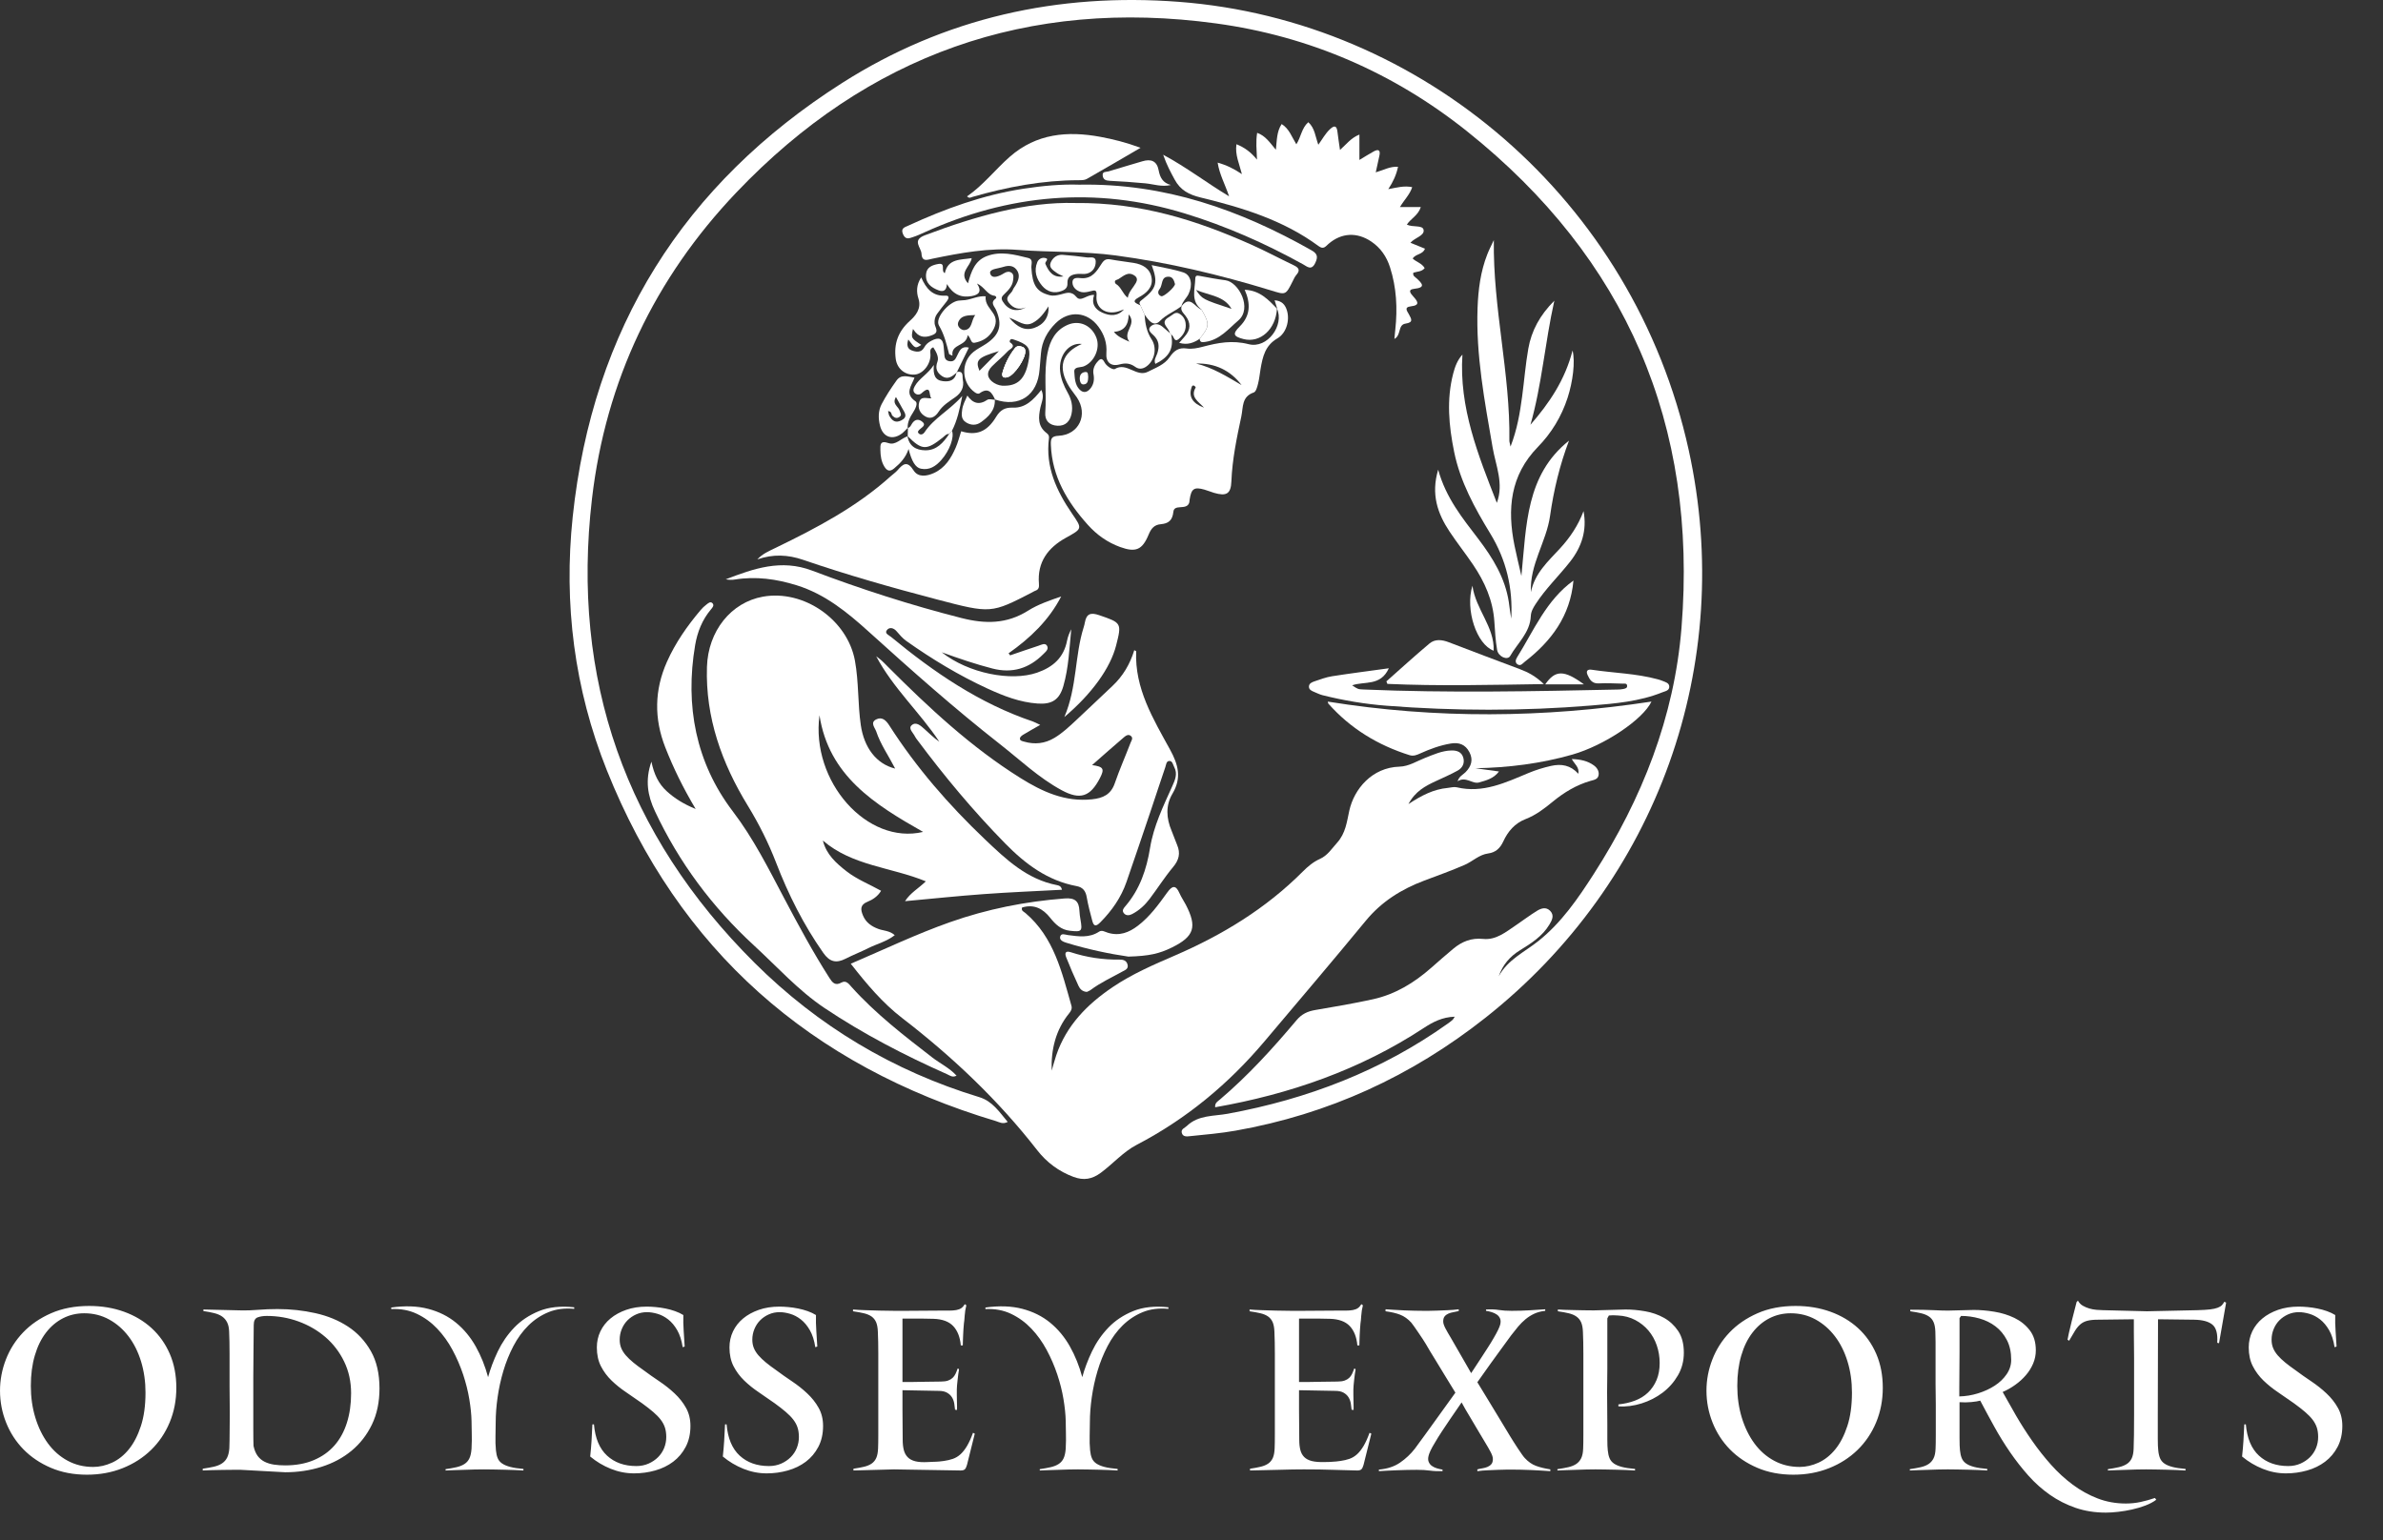 <svg xmlns="http://www.w3.org/2000/svg" xmlns:xlink="http://www.w3.org/1999/xlink" xmlns:serif="http://www.serif.com/" width="100%" height="100%" viewBox="0 0 314 203" xml:space="preserve" style="fill-rule:evenodd;clip-rule:evenodd;stroke-linejoin:round;stroke-miterlimit:2;"><rect x="0" y="0" width="314" height="203" fill="#333333" stroke="none"/> <g id="Layer_x0020_1" transform="matrix(0.025,0,0,0.025,0.001,-1.15588e-14)"> <g id="_2779689728160"> <path d="M5543.09,5644.25C5551.06,5617.18 5558.04,5589.78 5567.16,5563.11C5620.78,5405.83 5729.85,5294.91 5864.47,5203.99C5967,5134.74 6079.63,5086.07 6192.18,5037.49C6442.98,4929.28 6672.43,4789.39 6866.37,4594.88C6892.88,4568.32 6921.92,4543.73 6956.17,4528.48C6997.35,4510.13 7018.47,4474.81 7046.96,4443.36C7092.95,4392.58 7098.69,4331.93 7111.85,4272.93C7136.88,4160.74 7230.37,4045.94 7376.48,4041.74C7425.55,4040.32 7467.43,4012.59 7511.93,3995.19C7556.63,3977.74 7600.5,3957.6 7649.56,3956.43C7678.21,3955.74 7703.76,3963.69 7712.48,3994.57C7720.81,4024.12 7707.91,4048.61 7682.69,4062.55C7645.45,4083.15 7606.18,4100.13 7567.52,4118.12C7512.57,4143.69 7459.41,4171.28 7423.35,4239.11C7492.7,4193.1 7556.58,4160.7 7630,4153.9C7645.93,4152.43 7662.89,4147 7677.66,4150.52C7816.18,4183.56 7935.93,4125.22 8057.44,4074.75C8095.26,4059.06 8134.07,4047.04 8174.18,4037.97C8229.53,4025.42 8277.66,4033.87 8318.91,4079.24C8325.16,4045.27 8299.19,4028.72 8284.25,4001.61C8329.27,4003.12 8367.43,4010.97 8400.54,4035.01C8416.81,4046.83 8428.62,4064.38 8425.86,4085.25C8422.69,4109.07 8401.25,4111.51 8382.04,4117.03C8307.66,4138.46 8242.56,4178.22 8183.56,4226.76C8139.23,4263.23 8094.49,4297.42 8040.56,4318.32C7984.01,4340.21 7947.51,4383.14 7923.02,4436.4C7906.8,4471.66 7882.91,4494.15 7843.91,4499.29C7795.91,4505.61 7762.03,4541 7720.2,4559.32C7650.3,4589.92 7578.18,4615.57 7506.68,4642.48C7386.47,4687.72 7281.74,4753.01 7198.47,4854.2C7023.13,5067.29 6843.99,5277.28 6666.13,5488.28C6475.84,5714.03 6253.38,5898.82 5990.15,6035.99C5921.02,6072.01 5866.22,6135.12 5802.13,6182.68C5755.47,6217.31 5711.56,6224.33 5658.12,6204.53C5580.45,6175.75 5516.58,6127.81 5466.87,6063.95C5261,5799.4 5020.26,5571.39 4755.13,5367.2C4651.94,5287.72 4567.76,5187.82 4484.12,5080.68C4660.38,5005.28 4829.95,4924.07 5007.67,4861.42C5203.56,4792.34 5404.87,4752.49 5611.84,4736.55C5665.38,4732.42 5686.99,4751.11 5689.22,4801.38C5689.93,4817.34 5692.26,4833.31 5695,4849.08C5705.62,4910.3 5701.55,4913.8 5639.07,4906.86C5592.23,4901.67 5562.34,4872.82 5535.32,4838.73C5496.89,4790.25 5450.13,4765.26 5386.92,4784.33C5380.98,4801.86 5396.39,4806.33 5404.66,4813.4C5555.35,4941.79 5596.48,5124.39 5647.16,5302.26C5651.52,5317.61 5644.94,5329.92 5635.58,5341.46C5563.79,5429.88 5539.09,5533.59 5543.07,5644.25L5543.09,5644.25Z" style="fill:white;fill-rule:nonzero;"></path> <path d="M7667.23,5359.96C7601.9,5362 7552.45,5387.83 7504.08,5419.59C7168.7,5639.77 6798.53,5768.21 6404.74,5837.42C6402.12,5814.34 6418.08,5806.53 6429.42,5796.9C6578.02,5670.84 6708.51,5527.13 6833.57,5378.53C6861.24,5345.64 6892.08,5331.52 6932.23,5324.74C7033.87,5307.59 7135.6,5290.07 7236.26,5268.01C7353.62,5242.28 7453.47,5181.31 7543.04,5102.51C7581.8,5068.41 7620.48,5034.17 7660.26,5001.27C7705.55,4963.82 7754.82,4943.49 7817.23,4949.94C7885.31,4956.99 7937.51,4913.02 7990.52,4877.28C8027.38,4852.46 8062.77,4825.36 8100.55,4802.06C8121.79,4788.95 8147.75,4779.58 8169.61,4801.22C8194.04,4825.39 8180.17,4851.14 8166.34,4874.29C8129.4,4936.13 8070.13,4973.55 8011.06,5009.88C7957.64,5042.72 7919.84,5086.83 7899.31,5147.04C7946.48,5058.99 8035.64,5019.11 8108.58,4960.81C8230.34,4863.5 8316.96,4737.11 8399.76,4608.17C8654.67,4211.2 8824.75,3780.36 8862.65,3309.13C8948.6,2239.77 8571.96,1362.78 7732.22,692.13C7344.75,382.68 6899.63,190.38 6409.41,123.49C5417.21,-11.9 4570.81,290.19 3881.08,1014.71C3450.8,1466.69 3192.79,2008.42 3120.22,2628.45C3008.79,3580.52 3297.78,4399.91 3977.31,5076.2C4311.92,5409.21 4707.96,5646.25 5161.31,5784C5231.03,5805.19 5267.1,5862.23 5311.25,5914.7C5284.92,5928.54 5266.5,5915.55 5249.4,5910.44C4273.19,5618.43 3578.12,5010.84 3198.34,4060.68C3027.31,3632.8 2970.1,3183.32 3018.56,2724.27C3123.1,1733.99 3601.86,970.19 4438.73,437.35C4978.27,93.82 5576.34,-38.87 6213.63,9.68C7493.32,107.2 8610.3,1051.28 8900.6,2372.78C9148.28,3500.29 8735.96,4649.13 7829.67,5365.15C7438.99,5673.81 7001.43,5874.47 6511.58,5960.85C6432.89,5974.71 6352.9,5981.47 6273.32,5989.61C6257.44,5991.24 6234.35,5995.22 6228.6,5971.91C6223.79,5952.47 6244.37,5946.54 6255.4,5935.94C6316.17,5877.5 6397.58,5885.08 6471.21,5871.53C6891.5,5794.22 7281.76,5645.03 7631.34,5395.91C7640.05,5389.72 7648.66,5383.32 7656.6,5376.22C7660.31,5372.9 7662.33,5367.67 7667.24,5359.96L7667.23,5359.96Z" style="fill:white;fill-rule:nonzero;"></path> <path d="M4319.2,3770.85C4368.4,4090.9 4610.73,4241.32 4865.34,4385.78C4570.28,4455.87 4272.79,4119.61 4319.2,3770.85ZM5571.61,4666.5C5412.43,4635.93 5302.09,4530.24 5190.61,4424.37C5000.3,4243.19 4828.99,4046.17 4687.15,3824.54C4670.19,3797.88 4648.93,3776.81 4617.81,3792.85C4584.63,3809.81 4611.84,3836.84 4618.37,3856.42C4640.74,3924.08 4682.49,3982.61 4718.1,4051.95C4618.75,4027.53 4554.24,3941.41 4536.91,3822.5C4520.51,3709.72 4526.66,3595.09 4505.96,3482.51C4466.27,3267.22 4236.62,3106.91 4020.77,3145.68C3853.57,3175.69 3731.85,3326.3 3726.08,3516.24C3717.69,3782.98 3804.74,4024.17 3941.37,4247.48C4000.26,4343.86 4049.85,4442.65 4090.31,4547.4C4154.99,4715.53 4235.32,4875.65 4339.32,5023.65C4372.69,5071.18 4407,5079.57 4456.38,5054.41C4495.9,5034.28 4537.47,5018.25 4577.17,4998.3C4622.29,4975.75 4672.99,4963.81 4715.86,4930.26C4689.38,4906.04 4657.33,4907.52 4630.11,4897.45C4593.39,4883.86 4563.94,4863.9 4548.29,4826.26C4535.24,4794.57 4532.82,4769.96 4572.51,4753.93C4599.91,4742.76 4626.01,4725.97 4643.91,4696.15C4582.96,4662.04 4517.72,4636.69 4462.54,4594C4406.8,4550.57 4354.98,4504.53 4337.09,4431.28C4491.99,4565.12 4697.59,4571.45 4879.71,4646.38C4840.76,4684.22 4798.07,4706.78 4770.1,4750.95C4912.32,4737.9 5048.4,4723.55 5184.85,4713.67C5321.85,4703.61 5459.05,4698.2 5596.99,4690.74C5593.25,4670.98 5580.4,4668.19 5571.63,4666.51L5571.61,4666.5Z" style="fill:white;fill-rule:nonzero;"></path> <path d="M5482.55,3821.61C5447.53,3841.68 5419.73,3857.05 5392.6,3873.57C5385.57,3877.85 5376.5,3885.2 5375.72,3892C5374.15,3905.57 5388.96,3907.27 5397.92,3909.87C5453.51,3925.97 5506.66,3920.38 5557.05,3890.32C5600.3,3864.53 5636.36,3830.03 5672.82,3796.13C5736.71,3736.72 5799.47,3676.1 5863.15,3616.47C5918.84,3564.3 5956.05,3500.71 5978.42,3427.7C5983.72,3430.88 5988.4,3432.46 5988.33,3433.84C5980,3629.63 6078.15,3790.14 6166.73,3951.49C6210.86,4031.85 6228.87,4101.46 6179.6,4184.4C6142.88,4246.23 6147,4313.9 6175.08,4379.94C6185.52,4404.46 6193.68,4429.95 6204.14,4454.46C6222.96,4498.61 6213.84,4534.23 6182.55,4571.56C6138.13,4624.55 6101.1,4683.68 6059.22,4738.91C6034.38,4771.67 6004.15,4799.79 5967.2,4818.88C5952.7,4826.36 5935.22,4829.07 5923.15,4813.95C5911.33,4799.12 5923.41,4786.72 5932.29,4776.32C6007.83,4688.06 6043.26,4582.76 6061.45,4470.61C6080.22,4354.83 6130.88,4250.88 6178.22,4145.54C6192.9,4112.88 6208.12,4079.82 6188.79,4043.69C6182.34,4031.63 6180.02,4012.36 6164.47,4011.75C6146.98,4011.07 6146.44,4031.33 6142.24,4043.52C6115.68,4120.82 6090.67,4198.65 6064.53,4276.09C6022.44,4400.68 5980.42,4525.32 5937.31,4649.56C5908.78,4731.73 5860.32,4801.02 5799.1,4862.73C5775.7,4886.32 5764.6,4883.29 5756.91,4854.17C5746.03,4812.97 5734.93,4771.67 5727.71,4729.75C5722.17,4697.53 5707.56,4677.73 5675.16,4671.66C5521.46,4642.94 5404.71,4555.56 5297.43,4446.12C5129.94,4275.27 4977.45,4092.44 4834.79,3900.93C4830.55,3895.22 4825.77,3889.66 4822.82,3883.29C4813.78,3863.64 4785.37,3841.03 4804.84,3823.54C4828.71,3802.09 4854.08,3827.15 4873.85,3844.78C4898.75,3866.99 4922.32,3890.72 4950.93,3910.32C4847.93,3755.03 4707.15,3627.79 4618.02,3459.69C4627.6,3467.2 4637.6,3474.24 4646.65,3482.34C4657.24,3491.85 4667.04,3502.24 4677.1,3512.32C4893.75,3729.42 5117.36,3938.52 5378.86,4101.95C5493.2,4173.41 5613.06,4228.85 5754.89,4213.97C5813.69,4207.79 5854.97,4189 5875.61,4129.23C5900.5,4057.09 5931.56,3987.09 5958.84,3915.73C5962.83,3905.27 5973.4,3892.25 5961.81,3881.1C5948.04,3867.84 5933.46,3878.7 5923.71,3886.98C5868.57,3933.75 5814.67,3981.96 5756.02,4033.46C5816.42,4041.68 5822.25,4053.47 5797.82,4101.08C5746.84,4200.44 5693.57,4218.99 5595.39,4165.81C5475.61,4100.92 5377.04,4006.71 5270.7,3923.38C5030.89,3735.45 4803.35,3533.29 4577.44,3329.02C4465.38,3227.67 4347.77,3131.77 4198.87,3085.54C4092,3052.35 3984.05,3037.23 3872.62,3055.31C3857.16,3057.82 3841.22,3057.21 3825.18,3054.09C3972.64,2997.69 4116.39,2946.06 4280.65,3008.3C4538.01,3105.85 4800.09,3190.2 5067.54,3258.27C5193.61,3290.35 5306.56,3289.99 5419.01,3219.17C5471.82,3185.91 5532.74,3165.52 5593.19,3144.45C5528.04,3270.45 5429.52,3364.15 5315.78,3444.23C5318.56,3447.81 5321.33,3451.38 5324.11,3454.96C5373.96,3437.96 5423.7,3420.58 5473.76,3404.22C5488.32,3399.46 5507.8,3387.87 5518.02,3403.73C5529.84,3422.05 5511.23,3436.13 5498.93,3448.49C5423.87,3524 5335.63,3551.42 5230.82,3524.44C5143.5,3501.96 5058.24,3473.06 4963.43,3438.8C5104.59,3550.25 5328.84,3593.75 5466.17,3546.21C5550.62,3516.97 5607.11,3466.58 5624.3,3376.48C5628.19,3356.09 5636.38,3336.53 5646.09,3317.37C5636.28,3418 5632.64,3519.43 5604.55,3616.94C5583.87,3688.71 5545.08,3714.31 5469.05,3709.03C5375.43,3702.54 5289.19,3668.92 5204.91,3630.16C5054.17,3560.83 4912.93,3475.27 4777.52,3379.66C4756.72,3364.97 4741.18,3345.92 4724.83,3327.18C4709.61,3309.73 4687.59,3304.56 4674.2,3322.25C4660.87,3339.81 4685.18,3348.48 4696.21,3357.6C4922.45,3544.48 5162.42,3708.42 5443.48,3803.55C5453.34,3806.9 5462.52,3812.28 5482.55,3821.64L5482.55,3821.61Z" style="fill:white;fill-rule:nonzero;"></path> <path d="M3991.67,2949.11C4019.14,2918.91 4055.28,2904.06 4090.02,2887.22C4304.97,2782.96 4515.78,2672.15 4694.92,2510.4C4706.81,2499.66 4720.58,2490.64 4730.91,2478.62C4760.15,2444.58 4782.24,2428 4815.23,2480.06C4839.04,2517.63 4883.98,2511.12 4922.18,2493.81C4981.21,2467.08 5012.86,2415.49 5037.41,2359.28C5049.42,2331.81 5056.65,2302.25 5066.04,2273.61C5144.95,2297.78 5201.74,2278.09 5249.92,2198.02C5272.53,2160.47 5297.31,2147.53 5338.99,2149.04C5405.58,2151.45 5447.66,2106.82 5488.47,2055.59C5505.97,2091.58 5489.61,2119.87 5483.7,2147.78C5472.87,2198.89 5468.4,2247.04 5516.5,2283.33C5525.37,2290.01 5530.32,2297.34 5528.67,2310.22C5509.37,2461.2 5568.52,2588.4 5650.81,2708.33C5705.37,2787.84 5705.01,2786.95 5617.64,2835.33C5523.17,2887.66 5466.42,2963.66 5475.85,3077.01C5477.41,3095.7 5475.14,3108.24 5456.24,3114.54C5451.24,3116.2 5446.78,3119.44 5442.04,3121.89C5223.64,3234.66 5223.55,3235.03 4938.72,3160.34C4701.48,3098.16 4465.55,3031.18 4233.56,2951.58C4152.29,2923.69 4074.22,2920.45 3991.66,2949.12L3991.67,2949.11Z" style="fill:white;fill-rule:nonzero;"></path> <path d="M6303.98,1916.54C6402.59,1913.93 6483.48,1950.83 6544.06,2030.25C6467.45,1985.33 6391.97,1937.98 6303.98,1916.54ZM6279.57,2044.78C6281.8,2037.7 6283.48,2030.25 6292.62,2032.86C6296.52,2033.98 6302.87,2041.61 6302.12,2042.74C6271.93,2093.25 6316.1,2116.37 6345.93,2149.18C6285.72,2127.56 6264.29,2090.83 6279.58,2044.79L6279.57,2044.78ZM6783.03,1636.95C6773.91,1606.93 6756.74,1585.68 6717.98,1583.07C6724.12,1602.46 6728.04,1615.51 6732.14,1628.55C6731.58,1627.99 6731.02,1627.43 6730.47,1626.88C6770.35,1714.3 6680.33,1839.56 6581.53,1814.58C6493.92,1792.21 6419.37,1806.95 6339.4,1828.01C6312.19,1835.28 6282.17,1841.25 6255.15,1837.32C6210.98,1830.62 6187.11,1850.19 6164.37,1883.37C6137.16,1923.26 6091.12,1938.73 6050.3,1959.8C5990.28,1990.93 5938.28,1907.05 5875.84,1945.45C5869.86,1949.17 5854.96,1942.09 5846.58,1936.32C5836.7,1929.61 5826.63,1920.28 5821.4,1909.86C5807.42,1882.46 5795.32,1893.82 5782.27,1909.48C5766.98,1928.12 5758.78,1948.81 5763.63,1973.78C5768.28,1999.13 5765.29,2023.92 5749.65,2045C5733.8,2066.42 5712.37,2075.75 5690.93,2054.5C5665.2,2029.14 5664.47,1992.05 5662.22,1959.81C5660.17,1931.85 5694.09,1938.55 5712.36,1931.29C5767.16,1909.3 5799.97,1836.78 5778.9,1781.05C5754.48,1716.19 5690.35,1685.8 5628.48,1712.07C5563.23,1739.85 5534.35,1794.84 5521.11,1861.2C5500.42,1965.22 5516.83,2070.71 5509.18,2175.47C5506.01,2216.67 5530.8,2242.76 5573.86,2244.45C5616.73,2246.12 5639.48,2220.58 5647.68,2181.63C5656.07,2141.56 5646.75,2103.91 5626.61,2068.67C5607.23,2034.19 5592.13,1998.21 5587.66,1958.69C5578.15,1874.45 5633.33,1804.74 5702.11,1813.31C5596.04,1859.35 5572.94,1936.89 5635.74,2039.03C5647.85,2058.79 5663.14,2076.31 5676,2095.52C5736.4,2185.37 5687.38,2291.99 5579.82,2297.38C5540.85,2299.25 5537.7,2313.8 5538.81,2345.1C5545.14,2513.24 5625.48,2646.52 5733.78,2767.12C5780.94,2819.68 5837.42,2859.76 5903.78,2883.8C5986.16,2913.62 6020.65,2899.27 6054.2,2818C6067.07,2786.68 6083.46,2766.56 6117.95,2763.57C6158.21,2760.03 6179.65,2744.01 6184.49,2697.77C6188.97,2656.02 6251.05,2690.88 6266.89,2653.03C6269.49,2646.7 6269.31,2639.25 6270.43,2632.16C6279.01,2576.04 6294.28,2565.99 6348.16,2581.27C6365.12,2586.11 6381.52,2593.19 6398.67,2598.23C6463.91,2617.23 6487.59,2604.01 6490.18,2537.83C6494.85,2421.51 6518.34,2308.57 6542.57,2195.41C6553,2146.76 6543.5,2091.04 6608.18,2069.05C6619.92,2065.12 6626.64,2039.6 6630.74,2022.82C6637.44,1997.09 6639.49,1970.25 6644.16,1943.96C6655.16,1880.58 6668.2,1821.31 6732.51,1784.04C6780.61,1756.07 6798.69,1687.66 6783.03,1636.97L6783.03,1636.95Z" style="fill:white;fill-rule:nonzero;"></path> <path d="M3666.53,4264.82C3598.98,4151.49 3548.63,4047.7 3506.4,3940.06C3446.95,3788.54 3448.94,3637.91 3515.29,3488.84C3559.8,3388.82 3621.91,3300.06 3692.23,3216.79C3701.36,3205.99 3711.73,3195.82 3723.07,3187.45C3732.28,3180.64 3744.28,3168.1 3755.46,3180.41C3765.8,3191.8 3754.89,3203.48 3747,3212.87C3701.01,3267.58 3675.57,3331.95 3663.83,3401.12C3609.63,3720.04 3667.8,4021.63 3861.82,4276.74C3972.45,4422.17 4050.8,4579.75 4134.15,4737.47C4209.01,4879.09 4284.91,5019.99 4371.21,5155.07C4386.63,5179.21 4401.35,5198.96 4434.87,5180.01C4459.96,5165.81 4474.97,5188.56 4488.29,5203.37C4615.25,5344.61 4764.63,5459.88 4914.13,5575.25C4955.56,5607.22 5004.54,5629.92 5041.69,5670.92C5019.62,5682.13 5005.99,5669.58 4992.31,5663.5C4767.72,5563.67 4549.63,5450.75 4345.49,5314.01C4207.61,5221.66 4096.12,5096.76 3974.37,4984.8C3754.46,4782.59 3578.72,4547.29 3451.69,4275.99C3413.91,4195.28 3398.99,4114.47 3433.32,4015.46C3447.2,4082.54 3471.37,4132.46 3514.22,4171.34C3555.13,4208.45 3600.7,4237.82 3666.55,4264.84L3666.53,4264.82Z" style="fill:white;fill-rule:nonzero;"></path> <path d="M6130.63,815.82C6255.87,883.12 6356.69,961.93 6478.07,1034.92C6456.39,970.42 6427.62,920.23 6417.79,857.39C6464.56,870.28 6503.75,889.83 6545.64,917.91C6531.77,862.85 6508.69,815.95 6516.86,760.35C6559.23,777.31 6592.83,801.65 6625.12,841.63C6623.2,788.98 6618.42,746.92 6625.98,700.33C6669.71,715.53 6692.73,751.57 6724.71,789.52C6730.21,738.21 6728.96,693.58 6755.16,653.96C6795.25,679.14 6808.33,721.4 6832.54,760.79C6857.05,722.83 6860.22,675.54 6895.47,644.25C6930.22,675.19 6932.37,719.7 6948.39,763.1C6969.49,734.1 6985.19,704.01 7009.93,680.99C7033.84,658.73 7045.65,663.15 7049.34,695.43C7052.79,725.43 7057.65,755.25 7062.64,790.55C7095.4,761.62 7120.72,726.64 7164.97,709.45L7164.97,843.19C7190.62,827.82 7214.76,812.51 7239.73,798.65C7264.74,784.75 7276.97,790.62 7270.21,821.14C7264.17,848.51 7258.24,875.91 7251.13,908.55C7291.59,897.29 7325.51,876.5 7368.52,879.24C7359.53,922.23 7342.76,958.27 7317.2,997.26C7361.85,988.74 7400.85,977.89 7443.3,986.68C7430.46,1026.12 7401.21,1053.29 7378.61,1091.63L7488.46,1091.63C7475.07,1135.46 7435.51,1152.5 7414.96,1184.02C7445.49,1199.63 7497.54,1185.15 7503.07,1211.04C7509.9,1242.99 7457.7,1251.98 7433.87,1279.83C7459.6,1290.31 7484.44,1300.42 7510.43,1311C7499.56,1342.78 7460.7,1337.69 7445.84,1363.05C7465.09,1381.46 7493.76,1387.33 7508.96,1413.42C7493.74,1433.04 7469.1,1431.06 7449.15,1437.75C7444.98,1454.87 7458.93,1460.3 7467.36,1468.18C7496.29,1495.23 7515.76,1516.08 7453.49,1522.68C7415.65,1526.69 7436.81,1549.07 7448.92,1562.91C7470.72,1587.77 7488.2,1609.06 7435.82,1615.09C7397.42,1619.51 7418.05,1641.91 7425.76,1656.78C7438.37,1681.1 7451.88,1699.48 7407.87,1706.09C7366.51,1712.3 7386.56,1767.27 7349.3,1786.82C7351.07,1768.53 7352.47,1752.46 7354.21,1736.42C7366.21,1625.48 7360.58,1515.9 7326.29,1409.11C7308.45,1353.53 7277.13,1306.88 7227.64,1273.53C7152.35,1222.83 7070.73,1226.6 7002.15,1285.7C6986.25,1299.41 6976.29,1317.05 6949.68,1297.39C6764.11,1160.24 6548,1094.63 6328.1,1041.19C6266.83,1026.3 6221.31,1002.89 6190.94,946.19C6170.79,908.6 6150.11,871.84 6130.66,815.81L6130.63,815.82Z" style="fill:white;fill-rule:nonzero;"></path> <path d="M5665.88,1070.26C6015.72,1066.77 6308.18,1162.26 6592.77,1288.62C6669.03,1322.48 6742.68,1362.13 6818.03,1398.06C6843.89,1410.39 6855.4,1423.43 6832.76,1449.19C6824.72,1458.33 6819.5,1470.16 6813.98,1481.25C6775.53,1558.55 6776.73,1554.91 6696.09,1530.22C6429.23,1448.53 6158.58,1384.04 5881.3,1346.82C5709.5,1323.77 5536.72,1330.76 5364.68,1317.35C5212.97,1305.53 5063.37,1333.05 4915.01,1363.73C4889.86,1368.93 4859.26,1383.25 4856.97,1337.81C4855.27,1304.47 4804.88,1266.8 4874.43,1240.46C5140.57,1139.62 5411.08,1063.09 5665.87,1070.26L5665.88,1070.26Z" style="fill:white;fill-rule:nonzero;"></path> <path d="M5243.36,2105.92C5243.74,2106.11 5244.12,2106.11 5244.49,2106.3C5244.86,2106.86 5245.05,2107.23 5245.23,2107.78L5243.37,2105.92L5243.36,2105.92Z" style="fill:white;fill-rule:nonzero;"></path> <path d="M5387.44,1828.37C5373.28,1823.9 5360.61,1821.86 5349.42,1835.65C5319.59,1873.3 5298.15,1915.61 5284.74,1961.47C5277.85,1984.58 5287.35,1995.94 5312.14,1987.74C5347.93,1976.01 5405.34,1890.25 5403.67,1852.04C5404.23,1840.12 5399.38,1832.28 5387.44,1828.36L5387.44,1828.37ZM5387.44,1828.37C5373.28,1823.9 5360.61,1821.86 5349.42,1835.65C5319.59,1873.3 5298.15,1915.61 5284.74,1961.47C5277.85,1984.58 5287.35,1995.94 5312.14,1987.74C5347.93,1976.01 5405.34,1890.25 5403.67,1852.04C5404.23,1840.12 5399.38,1832.28 5387.44,1828.36L5387.44,1828.37ZM5387.44,1828.37C5373.28,1823.9 5360.61,1821.86 5349.42,1835.65C5319.59,1873.3 5298.15,1915.61 5284.74,1961.47C5277.85,1984.58 5287.35,1995.94 5312.14,1987.74C5347.93,1976.01 5405.34,1890.25 5403.67,1852.04C5404.23,1840.12 5399.38,1832.28 5387.44,1828.36L5387.44,1828.37ZM5387.44,1828.37C5373.28,1823.9 5360.61,1821.86 5349.42,1835.65C5319.59,1873.3 5298.15,1915.61 5284.74,1961.47C5277.85,1984.58 5287.35,1995.94 5312.14,1987.74C5347.93,1976.01 5405.34,1890.25 5403.67,1852.04C5404.23,1840.12 5399.38,1832.28 5387.44,1828.36L5387.44,1828.37ZM5387.44,1828.37C5373.28,1823.9 5360.61,1821.86 5349.42,1835.65C5319.59,1873.3 5298.15,1915.61 5284.74,1961.47C5277.85,1984.58 5287.35,1995.94 5312.14,1987.74C5347.93,1976.01 5405.34,1890.25 5403.67,1852.04C5404.23,1840.12 5399.38,1832.28 5387.44,1828.36L5387.44,1828.37ZM5387.44,1828.37C5373.28,1823.9 5360.61,1821.86 5349.42,1835.65C5319.59,1873.3 5298.15,1915.61 5284.74,1961.47C5277.85,1984.58 5287.35,1995.94 5312.14,1987.74C5347.93,1976.01 5405.34,1890.25 5403.67,1852.04C5404.23,1840.12 5399.38,1832.28 5387.44,1828.36L5387.44,1828.37ZM5387.44,1828.37C5373.28,1823.9 5360.61,1821.86 5349.42,1835.65C5319.59,1873.3 5298.15,1915.61 5284.74,1961.47C5277.85,1984.58 5287.35,1995.94 5312.14,1987.74C5347.93,1976.01 5405.34,1890.25 5403.67,1852.04C5404.23,1840.12 5399.38,1832.28 5387.44,1828.36L5387.44,1828.37ZM5952.62,1801.54C5917.2,1785.5 5892.97,1775.99 5870.79,1749.91C5925.41,1745.06 5948.14,1713.55 5948.9,1657.45C5995.49,1712.25 5912.91,1749.16 5952.62,1801.55L5952.62,1801.54ZM5880.86,1496.4C5879.56,1495.47 5878.25,1493.79 5877.69,1492.3C5871.17,1475.71 5887.19,1475.91 5894.64,1471.61C5921.12,1455.95 5945.53,1428.17 5980.77,1453.71C5995.3,1464.34 5994.57,1477.77 5986.91,1491.37C5972.75,1517.09 5949.26,1537.42 5944.04,1569.85C5916.45,1548.59 5909.74,1512.81 5880.85,1496.4L5880.86,1496.4ZM5450.65,1728.84C5402.93,1745.06 5361.37,1726.23 5319.23,1674.79C5368.81,1691.93 5400.51,1724.74 5443.37,1702C5481.21,1682.05 5503.39,1649.25 5526.5,1614.96C5529.67,1672.36 5500.97,1711.87 5450.64,1728.84L5450.65,1728.84ZM5423.81,1886.91C5408.9,1988.3 5371.99,2032.3 5297.06,2033.41C5278.61,2034.9 5257.92,2030.43 5239.28,2018.87C5201.81,1995.57 5197.15,1962.76 5227.9,1931.64C5255.49,1904.05 5286.06,1879.26 5312.71,1850.74C5323.15,1839.36 5358.95,1828.18 5322.78,1804.33C5321.1,1803.2 5322.03,1794.26 5324.64,1791.28C5329.86,1785.14 5336.75,1787.92 5343.84,1790.35C5416.53,1814.95 5431.63,1832.85 5423.8,1886.9L5423.81,1886.91ZM5162.29,1954.76C5139.55,1898.64 5153.16,1884.3 5264.81,1851.12C5228.09,1888.21 5195.28,1921.38 5162.29,1954.76ZM5219.51,1443.84C5210.57,1417.92 5255.49,1417.18 5279.15,1409.54C5307.31,1400.41 5336.56,1394.63 5357.45,1421.28C5379.25,1449.25 5368.26,1478.31 5351.85,1505.55C5347.2,1513.19 5341.04,1520.27 5338.24,1528.28C5330.41,1550.84 5292.01,1563.88 5317.73,1596.51C5341.41,1626.7 5370.68,1634.72 5407.02,1620.74C5356.13,1648.13 5312.51,1634.16 5284.92,1588.86C5273,1569.48 5283.07,1560.71 5295,1548.98C5315.32,1529.22 5335.63,1508.71 5339.54,1478.52C5341.21,1464.71 5344.76,1448.51 5332.27,1438.63C5319.97,1429.12 5304.69,1432.28 5292.19,1440.3C5267.41,1455.96 5229.75,1472.92 5219.5,1443.85L5219.51,1443.84ZM6069.68,1789.05C6043.03,1748.78 6035.57,1704.42 6032.59,1658.19C6025.32,1641.97 6018.06,1625.94 6010.78,1609.91C5988.42,1598.36 5958.41,1591.09 6004.45,1566.1C6042.1,1545.59 6076.96,1515.21 6069.88,1466.38C6062.42,1415.49 6022.72,1393.87 5975.37,1386.04C5935.11,1379.52 5894.29,1375.23 5854.21,1367.77C5829.8,1363.3 5818.8,1370.01 5804.63,1392.37C5781.7,1428.71 5756.54,1468.98 5702.49,1466.74C5682.54,1465.81 5652.72,1458.35 5652.54,1489.11C5652.54,1514.46 5674.34,1534.41 5700.44,1540C5715.17,1542.98 5732.31,1539.44 5747.42,1535.34C5771.27,1528.82 5782.26,1526.95 5779.28,1560.32C5774.06,1620.53 5822.34,1657.25 5883.66,1644.57C5897.47,1641.59 5910.88,1635.82 5924.3,1631.14C5890.01,1669.36 5849.19,1666 5809.48,1648.1C5770.7,1630.59 5750.95,1600.01 5766.79,1555.09C5731.01,1550.81 5696.7,1593.87 5674.15,1566.28C5644.89,1530.49 5618.98,1545.58 5589.35,1552.48C5570.32,1556.76 5552.44,1561.42 5531.93,1556.2C5464.27,1538.87 5441.34,1504.57 5435.94,1410.43C5435,1392.92 5446.94,1366.83 5419.9,1360.11C5347.58,1342.4 5274.51,1321.89 5199.94,1350.6C5138.82,1374.47 5119.24,1429.46 5101.91,1493.58C5051.02,1436.72 5115.52,1404.84 5121.29,1361.05C5061.64,1370.37 4996.58,1362.71 4979.8,1440.07C4955.95,1428.69 4988.57,1383.61 4944.38,1391.79C4914.01,1397.39 4883.81,1408.19 4880.82,1445.67C4876.91,1493.2 4908.03,1515.94 4946.99,1530.67C4971.6,1539.79 4988.93,1532.53 4990.8,1497.49C5023.61,1552.84 5066.67,1570.93 5121.47,1560.86C5155.95,1554.51 5178.32,1539.43 5149.43,1494.68C5189.88,1512.77 5202.56,1554.89 5241.89,1559.18C5248.97,1559.92 5254.94,1569.05 5247.48,1574.46C5217.48,1596.27 5241.7,1615.1 5249.9,1634.11C5284.19,1712.77 5269.48,1764.4 5197.71,1812.5C5175.53,1827.22 5151.12,1838.77 5130.61,1855.36C5062.57,1910.73 5067.42,2019.41 5138.63,2068.8C5146.46,2074.21 5155.96,2078.49 5163.42,2073.09C5209.65,2040.09 5228.1,2070.28 5244.51,2106.27C5372.38,2149.51 5468.74,2084.82 5479.18,1948.2C5481.41,1919.86 5484.4,1891.54 5486.45,1863.2C5491.3,1800 5520.01,1747.63 5563.81,1704.19C5634.26,1634.3 5731.18,1642.88 5789.54,1722.46C5819.92,1763.86 5835.39,1808.59 5831.28,1861.52C5827.38,1909.43 5854.97,1933.48 5900.43,1921.35C5932.5,1912.6 5957.29,1915.03 5984.13,1934.59C6007.25,1951.18 6031.48,1942.98 6051.8,1924.34C6087.78,1891.16 6097.28,1831.14 6069.69,1789.02L6069.68,1789.05ZM5387.45,1828.37C5373.29,1823.9 5360.62,1821.86 5349.43,1835.65C5319.6,1873.3 5298.16,1915.61 5284.75,1961.47C5277.86,1984.58 5287.36,1995.94 5312.15,1987.74C5347.94,1976.01 5405.35,1890.25 5403.68,1852.04C5404.24,1840.12 5399.39,1832.28 5387.45,1828.36L5387.45,1828.37ZM5387.45,1828.37C5373.29,1823.9 5360.62,1821.86 5349.43,1835.65C5319.6,1873.3 5298.16,1915.61 5284.75,1961.47C5277.86,1984.58 5287.36,1995.94 5312.15,1987.74C5347.94,1976.01 5405.35,1890.25 5403.68,1852.04C5404.24,1840.12 5399.39,1832.28 5387.45,1828.36L5387.45,1828.37ZM5387.45,1828.37C5373.29,1823.9 5360.62,1821.86 5349.43,1835.65C5319.6,1873.3 5298.16,1915.61 5284.75,1961.47C5277.86,1984.58 5287.36,1995.94 5312.15,1987.74C5347.94,1976.01 5405.35,1890.25 5403.68,1852.04C5404.24,1840.12 5399.39,1832.28 5387.45,1828.36L5387.45,1828.37ZM5387.45,1828.37C5373.29,1823.9 5360.62,1821.86 5349.43,1835.65C5319.6,1873.3 5298.16,1915.61 5284.75,1961.47C5277.86,1984.58 5287.36,1995.94 5312.15,1987.74C5347.94,1976.01 5405.35,1890.25 5403.68,1852.04C5404.24,1840.12 5399.39,1832.28 5387.45,1828.36L5387.45,1828.37ZM5387.45,1828.37C5373.29,1823.9 5360.62,1821.86 5349.43,1835.65C5319.6,1873.3 5298.16,1915.61 5284.75,1961.47C5277.86,1984.58 5287.36,1995.94 5312.15,1987.74C5347.94,1976.01 5405.35,1890.25 5403.68,1852.04C5404.24,1840.12 5399.39,1832.28 5387.45,1828.36L5387.45,1828.37ZM5387.45,1828.37C5373.29,1823.9 5360.62,1821.86 5349.43,1835.65C5319.6,1873.3 5298.16,1915.61 5284.75,1961.47C5277.86,1984.58 5287.36,1995.94 5312.15,1987.74C5347.94,1976.01 5405.35,1890.25 5403.68,1852.04C5404.24,1840.12 5399.39,1832.28 5387.45,1828.36L5387.45,1828.37ZM5387.45,1828.37C5373.29,1823.9 5360.62,1821.86 5349.43,1835.65C5319.6,1873.3 5298.16,1915.61 5284.75,1961.47C5277.86,1984.58 5287.36,1995.94 5312.15,1987.74C5347.94,1976.01 5405.35,1890.25 5403.68,1852.04C5404.24,1840.12 5399.39,1832.28 5387.45,1828.36L5387.45,1828.37ZM5387.45,1828.37C5373.29,1823.9 5360.62,1821.86 5349.43,1835.65C5319.6,1873.3 5298.16,1915.61 5284.75,1961.47C5277.86,1984.58 5287.36,1995.94 5312.15,1987.74C5347.94,1976.01 5405.35,1890.25 5403.68,1852.04C5404.24,1840.12 5399.39,1832.28 5387.45,1828.36L5387.45,1828.37Z" style="fill:white;fill-rule:nonzero;"></path> <path d="M5403.67,1852.05C5405.34,1890.26 5347.93,1976.02 5312.14,1987.75C5287.35,1995.96 5277.85,1984.58 5284.74,1961.48C5298.16,1915.61 5319.59,1873.3 5349.42,1835.65C5360.61,1821.85 5373.29,1823.91 5387.45,1828.38C5399.37,1832.29 5404.22,1840.13 5403.67,1852.06L5403.67,1852.05Z" style="fill:white;fill-rule:nonzero;"></path> <path d="M5687.6,973.58C6140.51,965.35 6536.24,1106.78 6911.89,1319.33C6943.25,1337.06 6947.97,1353.35 6932.22,1386.37C6912.08,1428.61 6888.8,1404.96 6868.5,1393.72C6668.99,1283.36 6461.39,1191.48 6243.37,1124.89C5773.51,981.4 5316.53,1023.71 4871.56,1225.4C4852.14,1234.21 4832.65,1243.21 4812.4,1249.68C4793.02,1255.88 4773.62,1266.27 4759.87,1235.51C4745.32,1202.96 4768.64,1198.12 4786.52,1189.86C4980.9,1100.31 5180.79,1027.99 5393.47,995.04C5495.77,979.19 5598.37,970.41 5687.59,973.58L5687.6,973.58Z" style="fill:white;fill-rule:nonzero;"></path> <path d="M6011.47,779.17C5910.84,837.75 5819.71,891.47 5727.67,943.6C5716.19,950.1 5700.01,950.03 5686.02,950.06C5494.27,950.37 5308.09,985.48 5124.61,1038.3C5117.28,1040.41 5109.06,1047.58 5097.01,1035.3C5182.79,976.14 5245.73,893.46 5323.01,825.84C5462.5,703.8 5626.64,689.32 5799.92,721.49C5867.94,734.11 5935.16,750.94 6011.47,779.18L6011.47,779.17Z" style="fill:white;fill-rule:nonzero;"></path> <path d="M5947.25,5043.18C5848.25,5028.95 5732.27,5004.72 5618.67,4969.64C5604.08,4965.12 5583.61,4956.5 5587.53,4938.66C5592.27,4917.08 5614.95,4927.82 5628.2,4929.54C5684.94,4936.92 5740.8,4946.06 5793.21,4911.44C5807.98,4901.68 5824.5,4912.98 5839.31,4917.45C5899.68,4935.71 5949.84,4916.9 5997.77,4880.11C6060.96,4831.62 6106.64,4768.21 6152.27,4704.88C6178.32,4668.74 6197.05,4663.9 6216.68,4708.94C6225.87,4729.98 6239.35,4749.11 6249.97,4769.58C6310.66,4886.68 6294.3,4937.07 6177.3,4994.78C6110.23,5027.87 6056.65,5040.04 5947.24,5043.17L5947.25,5043.18Z" style="fill:white;fill-rule:nonzero;"></path> <path d="M5041.28,1965.23C5019.11,1984.57 4995.01,2003.14 4965.54,1983.16C4938.93,1965.12 4927.43,1942.62 4941.17,1905.91C4949.86,1882.72 4933.74,1853.96 4918.9,1830.88C4898.38,1839.13 4903.47,1854.4 4904.09,1868.13C4906.38,1918.85 4865.72,1971.22 4821.38,1974.7C4771.64,1978.6 4728.14,1945.41 4720.99,1891.46C4710.57,1812.79 4733.11,1747.84 4795.46,1691.64C4824.28,1665.68 4858.38,1628.14 4840.66,1573.61C4829.73,1539.94 4829.42,1501.26 4855.32,1462.56C4881.58,1522.08 4915.61,1562.66 4983.76,1558.66C5005.86,1557.37 5000.64,1575.02 4990.43,1588.05C4972.93,1610.38 4954.72,1632.23 4938.42,1655.43C4928.09,1670.12 4924.16,1687.17 4926.06,1706.08C4928.07,1726.09 4951.83,1750.28 4917.23,1765.14C4883.7,1779.53 4851.93,1782.35 4825.17,1751.57C4820.66,1746.4 4816.81,1740.66 4811.93,1734.26C4801.38,1782.3 4801.68,1782.87 4855.77,1818.26C4824,1838.32 4823.54,1838.14 4787.31,1789.8C4779,1815.49 4779.92,1838.19 4805.74,1847.48C4828.64,1855.73 4855.67,1860.77 4871.24,1831.47C4879.98,1815.01 4893.04,1804.72 4909.49,1796.18C4946.62,1776.91 4970.26,1781.15 4973.77,1828.05C4974.57,1838.69 4975.88,1849.31 4976.68,1859.96C4978.19,1879.53 4977.06,1899.94 5004.21,1904.38C5030.38,1908.66 5037.01,1890.52 5045.78,1872.5C5057.18,1849.1 5067.44,1822.47 5106.59,1832.49C5084.99,1876.7 5064.35,1919 5043.69,1961.29L5041.27,1965.26L5041.28,1965.23Z" style="fill:white;fill-rule:nonzero;"></path> <path d="M5609.87,3780.13C5677.75,3620.3 5663.87,3457.32 5711.68,3306.9C5714.36,3298.48 5716.48,3289.83 5718.05,3281.13C5726.37,3235.09 5749.2,3228.03 5793.13,3243.08C5910.88,3283.44 5913.04,3283.96 5882.61,3403.07C5852.54,3520.8 5755.94,3656.74 5609.87,3780.13Z" style="fill:white;fill-rule:nonzero;"></path> <path d="M6303.8,1528.46C6377.98,1559.21 6451.98,1559.96 6490.94,1628.37C6336.97,1577.48 6336.97,1577.48 6303.8,1528.46ZM6459.25,1477.56C6413.59,1471.62 6368.29,1463.22 6323.18,1454.63C6308.64,1452.03 6300.43,1451.09 6299.88,1470.11C6298.2,1526.96 6274.9,1587.73 6333.06,1632.28C6376.49,1708.88 6375.74,1719.51 6322.81,1786.42C6325.04,1806.74 6336.78,1804.7 6353,1802.46C6429.05,1791.27 6472.85,1735.54 6526.73,1689.5C6601.85,1625.19 6528.96,1486.88 6459.25,1477.55L6459.25,1477.56Z" style="fill:white;fill-rule:nonzero;"></path> <path d="M5082.69,1740.2C5067.21,1741.5 5042.42,1721.93 5050.07,1700.13C5064.42,1659.86 5103.93,1662.66 5140.66,1660.99C5117.92,1686.34 5126.68,1736.67 5082.69,1740.2ZM5239.08,1658.75C5221.18,1627.62 5190.06,1603.58 5195.27,1562.2C5157.25,1558.48 5123.51,1577.11 5087.16,1582.15C5074.85,1583.82 5062.19,1583.08 5049.88,1585.13C4998.25,1593.9 4926.48,1678.33 4948.85,1715.99C4977.56,1764.45 4989.11,1814.79 5002.35,1866.41C5002.91,1868.46 5008.32,1869.4 5020.06,1874.99C5011.31,1810.5 5093.32,1828.94 5100.2,1766.69C5119.42,1784.4 5115.87,1810.67 5136.75,1806.96C5172.54,1800.61 5204.22,1784.03 5225.48,1753.82C5245.8,1724.94 5257.54,1691.2 5239.09,1658.76L5239.08,1658.75Z" style="fill:white;fill-rule:nonzero;"></path> <path d="M6226.8,1614.94C6226.8,1614.56 6227,1614.38 6227,1614C6227.36,1613.82 6227.74,1613.63 6228.12,1613.25C6228.31,1613.25 6228.49,1613.07 6228.67,1612.89L6226.81,1614.93L6226.8,1614.94Z" style="fill:white;fill-rule:nonzero;"></path> <path d="M6121.49,1561.64C6119.81,1561.26 6117.94,1560.7 6116.46,1559.96C6098.75,1549.71 6104.16,1532.57 6111.99,1523.25C6129.7,1502.36 6117.02,1455.96 6161.93,1458.94C6182.07,1460.43 6188.23,1480.2 6192.88,1497.16C6193.63,1512.64 6134.72,1565.01 6121.5,1561.65L6121.49,1561.64ZM6237.44,1436.38C6184.68,1419.04 6128.76,1410.85 6070.05,1397.79C6104.34,1489.13 6096.15,1521.01 6021.95,1578.23C6008.53,1588.66 6000.34,1594.07 6010.76,1609.91C6018.04,1625.94 6025.3,1641.97 6032.57,1658.19C6052.89,1687.64 6080.11,1726.6 6113.85,1691.93C6147.77,1657.27 6191.21,1642.17 6226.99,1614.02C6232.59,1589.04 6253.09,1572.82 6263.9,1551.2C6287.75,1503.48 6278.43,1449.98 6237.44,1436.38Z" style="fill:white;fill-rule:nonzero;"></path> <path d="M5728.58,5229.22C5704.38,5227.75 5691.86,5213.42 5684.59,5197.82C5661.34,5148.03 5639.51,5097.5 5619.35,5046.39C5611.67,5026.94 5613.64,5010.21 5643.73,5020.06C5727.13,5047.35 5812.9,5060.06 5900.71,5058.96C5919.59,5058.73 5936.74,5063.14 5942.7,5084.16C5949.5,5108.26 5929.95,5114.03 5914.69,5122.52C5858.84,5153.58 5800.39,5180.11 5748.87,5218.67C5742.03,5223.77 5733.57,5226.69 5728.6,5229.22L5728.58,5229.22Z" style="fill:white;fill-rule:nonzero;"></path> <path d="M4751.27,2215.89C4719.58,2232.48 4701.5,2217.57 4687.15,2191.85C4683.97,2186.07 4683.6,2178.8 4680.63,2167.06C4701.51,2169.49 4696.48,2184.77 4703.93,2192.04C4715.67,2203.42 4727.04,2207.7 4741.21,2197.63C4755.75,2187 4744.76,2176.75 4741.77,2165.2C4735.99,2143.21 4699.64,2130.54 4722.2,2092.88C4735.63,2116.92 4746.43,2136.12 4757.06,2155.33C4768.99,2176.75 4786.32,2197.63 4751.28,2215.9L4751.27,2215.89ZM4824.9,2115.43C4765.44,2074.79 4804.95,2033.41 4820.05,1990.91C4784.82,1985.32 4749.59,1971.72 4725.36,2005.82C4696.84,2045.71 4669.63,2087.1 4646.88,2130.34C4628.24,2165.57 4628.43,2206.2 4638.32,2244.59C4654.17,2306.29 4705.79,2322.7 4755.75,2283.74C4765.82,2275.72 4774.39,2265.65 4783.71,2256.34C4782.96,2225.02 4796.01,2199.3 4812.79,2173.76C4823.96,2156.42 4839.62,2125.67 4824.9,2115.42L4824.9,2115.43Z" style="fill:white;fill-rule:nonzero;"></path> <path d="M5605.25,1457.3C5592.92,1450.95 5579.47,1446.1 5568.47,1437.93C5550.45,1424.56 5526.18,1410.81 5538.07,1383.34C5549.22,1357.6 5571.72,1341.24 5601.68,1343.53C5644.11,1346.78 5686.54,1351.16 5728.68,1357.07C5745.75,1359.47 5774.3,1348.61 5775.04,1378.25C5775.78,1408.08 5760.54,1434 5729.04,1442.42C5714.07,1446.42 5697.21,1442.77 5681.3,1443.96C5650.39,1446.27 5623.94,1455.66 5626.05,1493.66C5627.3,1516.02 5614.88,1526.36 5597.53,1533.28C5555.83,1549.95 5518.75,1538.08 5491.9,1505.73C5462.58,1470.46 5448.23,1428.19 5467.18,1382.15C5473.64,1366.46 5489.39,1356.94 5506.25,1359.7C5535.37,1364.5 5504.84,1379.57 5509.86,1391.18C5527.77,1432.71 5550.46,1465.54 5605.25,1457.29L5605.25,1457.3Z" style="fill:white;fill-rule:nonzero;"></path> <path d="M5017.44,2271.04C5030.88,2304.67 5004.98,2376.16 4960.56,2425.88C4932.16,2457.65 4898.78,2480.21 4853.53,2470.91C4824.9,2465.03 4805.26,2432.17 4788.78,2367.01C4774.16,2411.83 4745.5,2442.24 4712.44,2469.63C4690.37,2487.92 4675.24,2482.91 4661.12,2459.91C4644.65,2433.06 4640.78,2403.4 4640.22,2373.27C4639.73,2345.84 4637.5,2320.15 4682.91,2335.94C4720.94,2349.19 4749.57,2310.38 4784.28,2299.82L4782.94,2298.4C4791.14,2352.18 4828.08,2373.43 4876.71,2374C4936.91,2374.7 4972.06,2333.54 5002.63,2288.11C5007.57,2282.41 5012.5,2276.72 5017.43,2271.05L5017.44,2271.04Z" style="fill:white;fill-rule:nonzero;"></path> <path d="M5041.28,1965.23L5043.7,1961.26C5081.26,1953.61 5071.09,1985.15 5074.61,2001.83C5082.81,2040.51 5066.7,2071.36 5035.18,2093.59C5002.87,2116.38 4969.47,2135.99 4946.52,2171.34C4933.67,2191.12 4910.48,2213.6 4878.97,2196.5C4848.67,2180.05 4836.13,2152.54 4844.72,2120.78C4854.01,2086.45 4883.15,2101.4 4909.06,2099.98C4893.79,2086.93 4911.56,2023.08 4857.37,2072.96C4847.4,2082.13 4833.31,2082.46 4822.89,2073.75C4809.35,2062.46 4814.88,2047.75 4821.86,2035.3C4844.76,1994.39 4888.77,1974.12 4921.99,1923.91C4917.41,1975.2 4927.03,2004.34 4969.77,2009.48C5005.64,2013.78 5033.04,2005.2 5041.28,1965.23Z" style="fill:white;fill-rule:nonzero;"></path> <path d="M6730.41,1626.93C6724.59,1735.61 6642.43,1810.23 6553.73,1787.4C6500.42,1773.67 6494.8,1760.41 6533.88,1721.41C6590.76,1664.67 6592.63,1600.98 6560.36,1527.72C6641.63,1531.05 6685.91,1581.34 6732.09,1628.5C6732.15,1628.54 6730.42,1626.93 6730.42,1626.93L6730.41,1626.93Z" style="fill:white;fill-rule:nonzero;"></path> <path d="M5017.44,2271.04C5012.51,2276.72 5007.58,2282.4 5002.64,2288.1C4988.22,2286.44 4980.59,2297.2 4971.01,2304.91C4882.94,2375.77 4859.6,2374.9 4782.95,2298.4L4784.29,2299.82C4784.69,2284.66 4785.07,2269.51 4785.47,2254.33C4785.49,2254.32 4783.76,2256.43 4783.79,2256.4C4798.28,2254.05 4801.72,2240.36 4808.42,2230.88C4822.66,2210.74 4840.34,2208.14 4858.56,2221.41C4883.25,2239.4 4862.94,2250.33 4849.75,2261.76C4841.71,2268.73 4831.66,2277.18 4844.4,2286.87C4854.18,2294.31 4866.04,2289.17 4872.17,2279.83C4922.59,2203.26 5006.16,2162.22 5071.74,2087.53C5058.21,2157.24 5045.6,2216.35 5017.44,2271.03L5017.44,2271.04Z" style="fill:white;fill-rule:nonzero;"></path> <path d="M6171.18,975.23C6123.26,987.14 6079.73,970.43 6035.11,966.4C5973.12,960.79 5910.98,955.97 5848.79,953.27C5827.4,952.34 5813.88,946.11 5811.8,924.94C5809.61,902.61 5830.33,907.31 5842.16,903.65C5901.51,885.3 5961.25,868.22 6020.77,850.39C6066.09,836.82 6097.56,847.67 6106.95,898.25C6113.76,934.84 6128.53,964.5 6171.17,975.22L6171.18,975.23Z" style="fill:white;fill-rule:nonzero;"></path> <path d="M6332.98,1632.32C6376.42,1708.91 6375.73,1719.44 6322.89,1786.35C6291.81,1807.04 6259.27,1820.24 6214.97,1807.49C6227,1793.61 6235.6,1783.48 6244.43,1773.57C6276.14,1737.94 6277.24,1701.75 6247.75,1664.01C6236.22,1649.24 6219.71,1635.64 6228.57,1612.89C6228.6,1612.86 6226.82,1614.9 6226.84,1614.86C6273.27,1553.67 6298.5,1621.04 6332.97,1632.31L6332.98,1632.32Z" style="fill:white;fill-rule:nonzero;"></path> <path d="M5243.27,2105.85C5246.38,2162.67 5210.29,2196.82 5169.89,2226.05C5145.65,2243.6 5116.76,2243.27 5090.36,2225.93C5065.1,2209.34 5067.92,2184.91 5071.3,2159.54C5074.63,2134.44 5086.38,2112.91 5098.58,2085.39C5127.51,2127.07 5161.3,2136.79 5203.88,2107.78C5213.28,2101.39 5231.17,2107.43 5245.15,2107.76C5245.17,2107.76 5243.27,2105.85 5243.27,2105.85Z" style="fill:white;fill-rule:nonzero;"></path> <path d="M6172.96,1764.38C6187.32,1837.54 6163.69,1881.3 6089.61,1918.48C6079.52,1897.68 6094.04,1880.51 6099.69,1863.13C6111.86,1825.79 6109.11,1794.46 6078.75,1766.56C6066.59,1755.41 6046.91,1739.32 6063.26,1722.42C6079.83,1705.27 6104.63,1704.53 6125.51,1721.22C6139.13,1732.12 6151.92,1744.05 6165.09,1755.5C6167.71,1758.46 6170.34,1761.42 6172.96,1764.38Z" style="fill:white;fill-rule:nonzero;"></path> <path d="M6172.96,1764.38C6170.34,1761.42 6167.71,1758.46 6165.09,1755.5C6162.44,1727.41 6107.12,1701.37 6162.95,1670.53C6179.49,1661.41 6193.41,1641.94 6213.67,1652.5C6232.23,1662.18 6245.19,1679.24 6248.71,1702.44C6254.12,1738.09 6238.32,1765.29 6213.69,1786.33C6186.76,1809.34 6188.33,1768.91 6172.96,1764.38Z" style="fill:white;fill-rule:nonzero;"></path> <path d="M5735.48,1986.67C5734.71,2004.95 5734.74,2025.36 5711.09,2026.67C5697.15,2027.44 5692.3,2013.29 5691.19,2000.05C5689.49,1979.55 5697.55,1964.43 5718.29,1961.41C5737.96,1958.52 5733.32,1975.9 5735.48,1986.67Z" style="fill:white;fill-rule:nonzero;"></path> <path d="M5403.67,1852.05C5405.34,1890.26 5347.93,1976.02 5312.14,1987.75C5287.35,1995.96 5277.85,1984.58 5284.74,1961.48C5298.16,1915.61 5319.59,1873.3 5349.42,1835.65C5360.61,1821.85 5373.29,1823.91 5387.45,1828.38C5399.37,1832.29 5404.22,1840.13 5403.67,1852.06L5403.67,1852.05Z" style="fill:white;fill-rule:nonzero;"></path> <g> <path d="M929.34,7316.27C929.34,7381.73 917.65,7442.52 894.28,7498.64C870.89,7554.75 838.16,7603.26 796.07,7644.17C753.99,7685.09 704.11,7717.04 646.44,7740.02C588.77,7763.02 526.04,7774.51 458.24,7774.51C388.1,7774.51 324.78,7762.42 268.28,7738.27C211.78,7714.11 163.66,7681.77 123.92,7641.25C84.17,7600.72 53.58,7553.57 32.15,7499.8C10.73,7446.04 0.01,7389.92 0.01,7331.47C0.01,7275.36 10.34,7220.61 30.98,7167.23C51.63,7113.85 81.83,7066.3 121.58,7024.61C161.33,6982.92 210.43,6949.21 268.88,6923.49C327.33,6897.77 394.35,6884.91 469.94,6884.91C536.18,6884.91 597.36,6895.05 653.47,6915.3C709.59,6935.56 758.1,6964.4 799.02,7001.81C839.93,7039.23 871.88,7084.42 894.87,7137.42C917.85,7190.41 929.35,7250.02 929.35,7316.27L929.34,7316.27ZM490.97,7733.6C524.48,7733.6 557.79,7726.01 590.91,7710.81C624.03,7695.61 653.45,7672.23 679.17,7640.47C704.89,7608.91 725.93,7568.38 742.3,7518.7C758.66,7469.22 766.85,7410.18 766.85,7341.4C766.85,7282.95 759.05,7228.21 743.46,7177.55C727.88,7126.7 705.87,7082.66 677.42,7045.25C648.97,7007.85 614.88,6978.04 575.13,6956.21C535.38,6934.4 491.75,6923.48 444.2,6923.48C403.67,6923.48 366.27,6932.25 331.98,6949.79C297.69,6967.32 267.88,6992.46 242.55,7025.38C217.22,7058.11 197.55,7098.25 183.52,7145.98C169.49,7193.52 162.48,7246.91 162.48,7306.32C162.48,7366.33 170.46,7422.45 186.45,7474.27C202.42,7526.09 224.63,7571.49 253.08,7610.07C281.52,7648.65 316.01,7679.03 356.53,7700.86C397.06,7722.68 441.87,7733.59 490.97,7733.59L490.97,7733.6ZM2000.12,7319.78C2000.12,7391.48 1986.87,7454.8 1960.39,7509.73C1933.89,7564.68 1898.04,7610.86 1852.84,7648.26C1807.64,7685.66 1754.84,7713.91 1694.44,7733C1634.05,7752.1 1570.34,7761.65 1503.32,7761.65L1269.53,7748.79L1226.86,7748.79C1209.32,7748.79 1190.82,7748.98 1171.33,7749.37C1151.85,7749.76 1132.94,7750.15 1114.63,7750.54C1096.32,7750.93 1080.92,7751.51 1068.45,7752.29L1068.45,7742.93C1090.27,7739.82 1109.76,7736.31 1126.9,7732.41C1144.05,7728.52 1158.47,7722.67 1170.16,7714.88C1181.85,7707.08 1190.81,7696.95 1197.05,7684.48C1203.28,7672.01 1207.18,7655.65 1208.74,7635.39C1209.52,7624.47 1209.91,7609.47 1209.91,7590.38C1209.91,7571.29 1210.1,7550.05 1210.49,7526.67C1210.88,7503.3 1211.08,7478.55 1211.08,7452.44C1211.08,7426.33 1210.88,7401.4 1210.49,7377.63C1210.1,7353.85 1209.91,7331.84 1209.91,7311.58L1209.91,7136.82C1209.91,7114.62 1209.71,7093.37 1209.32,7073.11C1208.93,7052.86 1208.35,7034.53 1207.57,7018.17C1206.79,6999.47 1203.29,6983.88 1197.05,6971.41C1190.82,6958.94 1182.24,6948.8 1171.33,6941.02C1160.41,6933.22 1146.58,6927.18 1129.82,6922.9C1113.07,6918.61 1093.78,6914.92 1071.96,6911.79L1071.96,6903.6L1270.69,6908.28C1297.18,6909.05 1326.99,6908.08 1360.11,6905.35C1393.23,6902.63 1427.33,6901.27 1462.4,6901.27C1530.99,6901.27 1597.62,6908.47 1662.3,6922.89C1726.98,6937.31 1784.26,6960.89 1834.14,6993.62C1884.01,7026.35 1924.15,7069.4 1954.54,7122.78C1984.94,7176.16 2000.13,7241.83 2000.13,7319.76L2000.12,7319.78ZM1850.49,7345.5C1850.49,7283.93 1838.22,7228.01 1813.67,7177.75C1789.33,7127.49 1756.39,7084.62 1715.29,7049.17C1673.98,7013.71 1626.83,6986.24 1573.45,6966.76C1520.27,6947.28 1464.55,6937.53 1406.09,6937.53C1387.39,6937.53 1371.42,6940.06 1357.78,6945.12C1344.14,6950.19 1337.32,6963.63 1337.32,6985.46C1337.32,7019.75 1336.93,7060.47 1336.16,7107.62C1335.38,7154.76 1334.99,7204.83 1334.99,7257.83L1334.99,7530.79C1334.99,7572.49 1335.38,7603.08 1336.16,7622.56C1340.83,7644.37 1348.04,7661.92 1357.78,7675.16C1367.52,7688.41 1379.79,7698.74 1394.4,7706.14C1409.21,7713.53 1425.77,7718.61 1444.08,7721.33C1462.39,7724.06 1481.87,7725.42 1502.92,7725.42C1559.62,7725.42 1609.88,7716.26 1653.33,7697.95C1696.98,7679.64 1733.21,7653.91 1762.44,7620.8C1791.66,7587.68 1813.48,7547.73 1828.29,7500.97C1843.09,7454.21 1850.49,7402.39 1850.49,7345.5ZM3026.49,6900.12C2975.84,6895.44 2930.64,6901.29 2890.89,6917.65C2851.14,6934.02 2815.88,6957.4 2785.09,6987.79C2754.31,7018.19 2728,7054.23 2706.19,7095.92C2684.37,7137.62 2666.63,7181.46 2652.99,7227.44C2639.35,7273.42 2629.22,7319.79 2622.6,7366.55C2615.98,7413.31 2612.66,7456.95 2612.66,7497.48C2612.66,7522.42 2612.27,7547.16 2611.49,7571.71C2610.71,7596.26 2611.49,7621 2613.83,7645.94C2615.39,7662.31 2618.5,7676.14 2623.18,7687.44C2627.86,7698.75 2635.66,7708.09 2646.57,7715.5C2657.48,7722.9 2671.9,7728.95 2689.82,7733.62C2707.75,7738.29 2730.74,7741.81 2758.8,7744.14L2758.8,7752.33C2746.33,7751.55 2731.32,7750.77 2713.79,7749.99C2696.26,7749.21 2677.75,7748.63 2658.26,7748.24C2638.78,7747.85 2619.68,7747.46 2600.78,7747.07C2581.89,7746.68 2565.13,7746.49 2550.13,7746.49C2535.91,7746.49 2519.93,7746.68 2501.81,7747.07C2483.7,7747.46 2465.38,7748.05 2446.67,7748.83C2427.97,7749.6 2410.05,7750.19 2392.91,7750.58C2375.76,7750.97 2360.95,7751.55 2348.48,7752.33L2348.48,7745.32C2370.3,7742.21 2389.6,7738.7 2406.35,7734.8C2423.1,7730.9 2437.13,7725.25 2448.44,7717.85C2459.74,7710.45 2468.31,7700.51 2474.16,7688.04C2480,7675.57 2483.71,7658.81 2485.26,7637.77C2486.82,7606.6 2487.21,7579.91 2486.43,7557.7C2485.65,7535.5 2485.26,7513.08 2485.26,7490.49C2484.49,7456.98 2480.59,7418.98 2473.57,7376.52C2466.56,7334.04 2455.65,7290.59 2440.84,7246.17C2426.03,7201.75 2407.33,7158.49 2384.73,7116.42C2362.12,7074.33 2335.24,7036.93 2304.07,7004.2C2272.9,6971.47 2237.25,6945.55 2197.11,6926.46C2156.97,6907.37 2111.96,6898.99 2062.09,6901.33L2062.09,6893.14C2135.35,6883 2200.22,6885.34 2256.73,6900.15C2313.23,6914.96 2362.13,6939.3 2403.44,6973.21C2444.75,7007.11 2479.42,7048.81 2507.29,7098.29C2535.15,7147.78 2556.77,7201.75 2572.55,7260.2C2584.44,7216.56 2601.39,7171.35 2623.59,7124.6C2645.99,7077.84 2674.83,7035.95 2710.3,6998.93C2745.75,6961.92 2789.4,6932.89 2841.23,6911.84C2893.05,6890.8 2954.81,6884.17 3026.51,6891.97L3026.51,6900.16L3026.49,6900.12ZM3639.04,7517.34C3639.04,7559.42 3630.66,7596.24 3614.1,7627.8C3597.54,7659.37 3575.51,7685.48 3548.05,7706.13C3520.58,7726.77 3489.02,7742.17 3453.17,7752.3C3417.32,7762.43 3380.3,7767.5 3342.12,7767.5C3300.03,7767.5 3259.13,7759.5 3219.38,7743.53C3179.63,7727.55 3143.39,7705.93 3110.66,7678.65C3113.78,7649.82 3116.11,7622.93 3117.67,7597.99C3119.23,7573.05 3120.79,7543.45 3122.34,7509.15L3130.53,7509.15C3136.76,7582.41 3159.76,7637.35 3199.51,7673.98C3239.26,7710.6 3290.69,7728.93 3353.81,7728.93C3377.2,7728.93 3398.62,7724.64 3418.1,7716.07C3437.58,7707.49 3454.34,7696.2 3468.37,7682.17C3482.4,7668.14 3493.11,7651.97 3500.51,7633.66C3507.91,7615.34 3511.62,7596.06 3511.62,7575.79C3511.62,7557.09 3509.28,7540.53 3504.61,7526.11C3499.94,7511.69 3492.53,7497.86 3482.41,7484.61C3472.27,7471.36 3459.02,7457.72 3442.66,7443.69C3426.29,7429.66 3406.81,7414.46 3384.21,7398.1C3356.93,7378.62 3329.06,7359.32 3300.63,7340.23C3272.18,7321.14 3246.46,7300.48 3223.48,7278.28C3200.48,7256.07 3181.78,7230.93 3167.36,7202.88C3152.94,7174.82 3145.74,7141.7 3145.74,7103.52C3145.74,7073.12 3151.97,7044.87 3164.44,7018.76C3176.91,6992.65 3194.64,6970.06 3217.62,6950.97C3240.62,6931.87 3268.28,6916.68 3300.62,6905.37C3332.96,6894.07 3369,6888.43 3408.75,6888.43C3422.78,6888.43 3438.36,6889.2 3455.51,6890.76C3472.65,6892.32 3489.99,6894.85 3507.52,6898.37C3525.06,6901.87 3542.01,6906.54 3558.37,6912.39C3574.74,6918.24 3589.15,6925.06 3601.62,6932.85C3600.85,6960.13 3601.43,6987.79 3603.38,7015.84C3605.32,7043.9 3607.08,7071.57 3608.63,7098.84L3598.11,7102.34C3592.66,7066.49 3583.11,7036.68 3569.47,7012.91C3555.83,6989.14 3540.05,6970.24 3522.13,6956.21C3504.2,6942.18 3485.31,6932.24 3465.43,6926.4C3445.56,6920.56 3427.04,6917.63 3409.9,6917.63C3389.64,6917.63 3370.73,6921.53 3353.2,6929.32C3335.66,6937.12 3320.47,6947.44 3307.61,6960.3C3294.75,6973.16 3284.61,6988.55 3277.21,7006.48C3269.81,7024.4 3266.11,7043.1 3266.11,7062.59C3266.11,7078.96 3268.83,7093.76 3274.28,7107.01C3279.73,7120.26 3287.92,7133.12 3298.64,7145.59C3309.55,7158.06 3322.61,7170.54 3337.81,7183.01C3353,7195.48 3370.54,7208.73 3390.8,7222.76C3418.07,7243.02 3446.13,7262.9 3475.36,7282.38C3504.39,7301.86 3531.28,7323.1 3555.62,7346.08C3580.18,7369.08 3600.24,7394.4 3615.63,7422.07C3631.22,7449.74 3639.02,7481.49 3639.02,7517.34L3639.04,7517.34ZM4338.1,7517.34C4338.1,7559.42 4329.72,7596.24 4313.16,7627.8C4296.6,7659.37 4274.57,7685.48 4247.11,7706.13C4219.64,7726.77 4188.08,7742.17 4152.23,7752.3C4116.38,7762.43 4079.36,7767.5 4041.18,7767.5C3999.09,7767.5 3958.19,7759.5 3918.44,7743.53C3878.69,7727.55 3842.45,7705.93 3809.72,7678.65C3812.84,7649.82 3815.17,7622.93 3816.73,7597.99C3818.29,7573.05 3819.85,7543.45 3821.4,7509.15L3829.59,7509.15C3835.82,7582.41 3858.82,7637.35 3898.57,7673.98C3938.32,7710.6 3989.75,7728.93 4052.87,7728.93C4076.26,7728.93 4097.68,7724.64 4117.16,7716.07C4136.64,7707.49 4153.4,7696.2 4167.43,7682.17C4181.46,7668.14 4192.17,7651.97 4199.57,7633.66C4206.97,7615.34 4210.68,7596.06 4210.68,7575.79C4210.68,7557.09 4208.34,7540.53 4203.67,7526.11C4199,7511.69 4191.59,7497.86 4181.47,7484.61C4171.33,7471.36 4158.08,7457.72 4141.72,7443.69C4125.35,7429.66 4105.87,7414.46 4083.27,7398.1C4055.99,7378.62 4028.12,7359.32 3999.69,7340.23C3971.24,7321.14 3945.52,7300.48 3922.54,7278.28C3899.54,7256.07 3880.84,7230.93 3866.42,7202.88C3852,7174.82 3844.8,7141.7 3844.8,7103.52C3844.8,7073.12 3851.03,7044.87 3863.5,7018.76C3875.97,6992.65 3893.7,6970.06 3916.68,6950.97C3939.68,6931.87 3967.34,6916.68 3999.68,6905.37C4032.02,6894.07 4068.06,6888.43 4107.81,6888.43C4121.84,6888.43 4137.42,6889.2 4154.57,6890.76C4171.71,6892.32 4189.05,6894.85 4206.58,6898.37C4224.12,6901.87 4241.07,6906.54 4257.43,6912.39C4273.8,6918.24 4288.21,6925.06 4300.68,6932.85C4299.91,6960.13 4300.49,6987.79 4302.44,7015.84C4304.38,7043.9 4306.14,7071.57 4307.69,7098.84L4297.17,7102.34C4291.72,7066.49 4282.17,7036.68 4268.53,7012.91C4254.89,6989.14 4239.11,6970.24 4221.19,6956.21C4203.26,6942.18 4184.37,6932.24 4164.49,6926.4C4144.62,6920.56 4126.1,6917.63 4108.96,6917.63C4088.7,6917.63 4069.79,6921.53 4052.26,6929.32C4034.72,6937.12 4019.53,6947.44 4006.67,6960.3C3993.81,6973.16 3983.67,6988.55 3976.27,7006.48C3968.87,7024.4 3965.17,7043.1 3965.17,7062.59C3965.17,7078.96 3967.89,7093.76 3973.34,7107.01C3978.79,7120.26 3986.98,7133.12 3997.7,7145.59C4008.61,7158.06 4021.67,7170.54 4036.87,7183.01C4052.06,7195.48 4069.6,7208.73 4089.86,7222.76C4117.13,7243.02 4145.19,7262.9 4174.42,7282.38C4203.45,7301.86 4230.34,7323.1 4254.68,7346.08C4279.24,7369.08 4299.3,7394.4 4314.69,7422.07C4330.28,7449.74 4338.08,7481.49 4338.08,7517.34L4338.1,7517.34ZM5096.78,7722.3C5093.66,7733.4 5089.95,7741.39 5085.67,7745.67C5081.38,7750.15 5073.78,7752.29 5062.88,7752.29L4712.18,7746.45L4498.26,7752.29L4498.26,7742.93C4520.07,7739.82 4538.98,7736.31 4554.96,7732.41C4570.93,7728.52 4584.18,7722.86 4594.71,7715.46C4605.23,7708.06 4613.21,7698.12 4618.66,7685.65C4624.12,7673.18 4627.24,7656.43 4628.02,7635.39C4628.8,7619.02 4629.19,7593.89 4629.19,7559.99L4629.19,7137.99C4629.19,7116.56 4628.99,7095.71 4628.6,7075.45C4628.21,7055.19 4627.63,7036.87 4626.85,7020.5C4626.07,6999.47 4622.96,6982.71 4617.5,6970.24C4612.04,6957.77 4604.05,6947.84 4593.53,6940.43C4583,6933.03 4569.56,6927.38 4553.19,6923.48C4536.83,6919.59 4517.74,6916.08 4495.91,6912.96L4495.91,6903.6C4513.06,6905.16 4534.09,6906.33 4559.04,6907.11C4583.98,6907.89 4609.69,6908.66 4636.19,6909.44C4662.69,6910.22 4688.4,6910.61 4713.34,6910.61L4777.63,6910.61L4951.81,6909.44L5002.65,6909.44C5017.07,6909.44 5029.54,6908.47 5040.07,6906.52C5050.59,6904.58 5059.35,6901.27 5066.37,6896.58C5073.38,6891.91 5079.62,6884.89 5085.07,6875.55L5093.26,6881.39C5088.59,6899.31 5085.67,6917.62 5084.49,6936.33C5083.32,6955.03 5081.96,6968.67 5080.4,6977.25C5079.62,6985.83 5078.84,6995.37 5078.06,7005.89C5077.29,7016.42 5076.7,7027.12 5076.31,7038.04C5075.92,7048.95 5075.53,7059.27 5075.14,7069.02C5074.76,7078.76 5074.56,7086.74 5074.56,7092.97L5064.04,7092.97C5060.14,7049.33 5046.89,7015.43 5024.29,6991.27C5001.68,6967.11 4967,6954.26 4920.25,6952.69L4859.46,6951.52L4756.58,6951.52L4756.58,7285.85L4802.18,7285.85C4823.99,7285.85 4846.6,7285.46 4869.97,7284.68C4897.25,7284.68 4926.87,7284.29 4958.82,7283.51C4974.4,7283.51 4987.07,7281.76 4996.8,7278.26C5006.55,7274.75 5014.53,7270.07 5020.77,7264.23C5027,7258.39 5032.07,7251.37 5035.97,7243.19C5039.86,7235 5043.77,7225.46 5047.66,7214.55C5049.22,7214.55 5050.78,7215.33 5052.33,7216.89L5054.67,7219.22C5053.11,7227.02 5051.75,7235.78 5050.58,7245.53C5049.41,7255.27 5048.25,7265.2 5047.08,7275.34C5045.91,7285.47 5044.94,7295.01 5044.16,7303.98C5043.38,7312.94 5042.99,7320.15 5042.99,7325.6L5042.99,7354.24C5042.99,7364.77 5043.18,7375.08 5043.57,7385.22C5043.96,7395.35 5044.16,7404.7 5044.16,7413.28L5044.16,7433.15L5033.63,7431.98C5032.85,7421.84 5031.49,7410.94 5029.54,7399.25C5027.6,7387.56 5023.7,7376.85 5017.85,7367.1C5012.01,7357.36 5003.43,7349.18 4992.13,7342.55C4980.83,7335.93 4965.83,7332.61 4947.12,7332.61L4756.58,7329.1L4756.58,7430.42L4757.75,7590.18C4757.75,7611.21 4759.7,7629.15 4763.59,7644.33C4767.49,7659.53 4774.31,7672.2 4784.05,7682.14C4793.79,7692.27 4807.24,7699.48 4824.38,7703.76C4841.53,7708.04 4863.74,7709.41 4891.01,7707.85C4901.92,7707.07 4910.49,7706.68 4916.73,7706.68C4922.96,7706.68 4928.81,7706.48 4934.26,7706.1C4939.72,7705.71 4945.37,7705.32 4951.21,7704.93C4957.05,7704.54 4965.05,7703.56 4975.18,7702.01C4992.33,7699.67 5008.11,7695.97 5022.52,7690.9C5036.94,7685.84 5050.19,7677.84 5062.27,7666.93C5074.36,7656.02 5085.85,7641.4 5096.76,7623.09C5107.67,7604.78 5118.18,7581.59 5128.32,7553.53L5137.67,7558.21L5096.76,7722.26L5096.78,7722.3ZM6158.21,6900.11C6107.56,6895.43 6062.36,6901.28 6022.61,6917.64C5982.86,6934.01 5947.6,6957.39 5916.81,6987.78C5886.03,7018.18 5859.72,7054.22 5837.91,7095.91C5816.09,7137.61 5798.35,7181.45 5784.71,7227.43C5771.07,7273.41 5760.94,7319.78 5754.32,7366.54C5747.7,7413.3 5744.38,7456.94 5744.38,7497.47C5744.38,7522.41 5743.99,7547.15 5743.21,7571.7C5742.43,7596.25 5743.21,7620.99 5745.55,7645.93C5747.11,7662.3 5750.22,7676.13 5754.9,7687.43C5759.58,7698.74 5767.38,7708.08 5778.29,7715.49C5789.2,7722.89 5803.62,7728.94 5821.54,7733.61C5839.47,7738.28 5862.46,7741.8 5890.52,7744.13L5890.52,7752.32C5878.05,7751.54 5863.04,7750.76 5845.51,7749.98C5827.98,7749.2 5809.47,7748.62 5789.98,7748.23C5770.5,7747.84 5751.4,7747.45 5732.5,7747.06C5713.61,7746.67 5696.85,7746.48 5681.85,7746.48C5667.63,7746.48 5651.65,7746.67 5633.53,7747.06C5615.42,7747.45 5597.1,7748.04 5578.39,7748.82C5559.69,7749.59 5541.77,7750.18 5524.63,7750.57C5507.48,7750.96 5492.67,7751.54 5480.2,7752.32L5480.2,7745.31C5502.02,7742.2 5521.32,7738.69 5538.07,7734.79C5554.82,7730.89 5568.85,7725.24 5580.16,7717.84C5591.46,7710.44 5600.03,7700.5 5605.88,7688.03C5611.72,7675.56 5615.43,7658.8 5616.98,7637.76C5618.54,7606.59 5618.93,7579.9 5618.15,7557.69C5617.37,7535.49 5616.98,7513.07 5616.98,7490.48C5616.21,7456.97 5612.31,7418.97 5605.29,7376.51C5598.28,7334.03 5587.37,7290.58 5572.56,7246.16C5557.75,7201.74 5539.05,7158.48 5516.45,7116.41C5493.84,7074.32 5466.96,7036.92 5435.79,7004.19C5404.62,6971.46 5368.97,6945.54 5328.83,6926.45C5288.69,6907.36 5243.68,6898.98 5193.81,6901.32L5193.81,6893.13C5267.07,6882.99 5331.94,6885.33 5388.45,6900.14C5444.95,6914.95 5493.85,6939.29 5535.16,6973.2C5576.47,7007.1 5611.14,7048.8 5639.01,7098.28C5666.87,7147.77 5688.49,7201.74 5704.27,7260.19C5716.16,7216.55 5733.11,7171.34 5755.31,7124.59C5777.71,7077.83 5806.55,7035.94 5842.02,6998.92C5877.47,6961.91 5921.12,6932.88 5972.95,6911.83C6024.77,6890.79 6086.53,6884.16 6158.23,6891.96L6158.23,6900.15L6158.21,6900.11ZM8171.2,7755.8C8157.95,7755.03 8142.56,7754.05 8125.02,7752.88C8107.49,7751.72 8089.57,7750.74 8071.26,7749.96C8052.94,7749.18 8035.02,7748.6 8017.48,7748.21C7999.94,7747.82 7984.55,7747.63 7971.3,7747.63L7943.24,7747.63C7930,7747.63 7914.8,7748.02 7897.65,7748.8C7880.51,7749.57 7862.2,7750.35 7842.71,7751.13C7823.23,7751.91 7804.53,7753.47 7786.59,7755.8L7786.59,7746.45C7795.17,7744.11 7804.32,7742.17 7814.07,7740.61C7823.81,7739.05 7832.77,7736.52 7840.96,7733C7849.13,7729.5 7855.76,7724.62 7860.83,7718.39C7865.89,7712.16 7868.42,7703.19 7868.42,7691.5C7868.42,7682.15 7864.52,7670.08 7856.73,7655.27C7848.93,7640.46 7839.58,7624.1 7828.67,7606.17C7818.53,7589.81 7807.24,7570.91 7794.77,7549.47C7782.3,7528.05 7769.83,7507 7757.37,7486.35C7744.9,7465.7 7733.79,7446.99 7724.05,7430.24C7714.31,7413.48 7707.49,7401.2 7703.6,7393.42C7700.48,7398.09 7693.27,7408.61 7681.98,7424.98C7670.68,7441.34 7657.81,7460.05 7643.4,7481.09C7628.98,7502.13 7614.37,7523.96 7599.56,7546.55C7584.75,7569.16 7572.67,7588.64 7563.32,7605C7553.19,7621.37 7545.4,7635.4 7539.95,7647.09C7534.5,7658.78 7530.98,7668.13 7529.43,7675.15C7526.31,7687.62 7526.5,7698.13 7530.01,7706.71C7533.51,7715.29 7538.98,7722.3 7546.37,7727.75C7553.77,7733.2 7562.54,7737.49 7572.68,7740.61C7582.81,7743.72 7592.94,7746.06 7603.07,7747.62L7603.07,7755.79C7578.13,7756.57 7555.92,7755.6 7536.44,7752.87C7516.96,7750.15 7493.97,7748.79 7467.48,7748.79C7451.89,7748.79 7434.94,7748.98 7416.63,7749.37C7398.32,7749.76 7380.01,7750.34 7361.69,7751.12C7343.37,7751.9 7326.03,7752.68 7309.67,7753.46C7293.3,7754.24 7279.28,7755.02 7267.58,7755.79L7267.58,7747.62C7312.01,7743.72 7349.21,7731.45 7379.22,7710.8C7409.22,7690.15 7435.14,7665.79 7456.96,7637.73C7462.41,7629.95 7469.82,7619.81 7479.16,7607.34C7488.52,7594.87 7498.64,7581.04 7509.56,7565.84C7520.47,7550.64 7532.15,7534.47 7544.62,7517.33C7557.09,7500.18 7569.17,7483.43 7580.86,7467.06C7608.91,7428.09 7638.92,7386.41 7670.87,7341.98C7651.39,7310.81 7632.29,7279.64 7613.59,7248.47C7598,7221.97 7581.05,7194.1 7562.74,7164.89C7544.43,7135.66 7528.65,7109.36 7515.4,7085.98C7511.5,7078.98 7505.85,7070.01 7498.45,7059.1C7491.05,7048.18 7483.45,7036.89 7475.66,7025.2C7467.86,7013.5 7460.46,7002.8 7453.45,6993.05C7446.44,6983.31 7441.37,6976.49 7438.25,6972.6C7420.33,6953.12 7400.85,6939.28 7379.8,6931.1C7358.76,6922.91 7333.04,6916.87 7302.65,6912.98L7302.65,6902.45C7315.9,6903.23 7331.29,6904.21 7348.83,6905.37C7366.36,6906.54 7384.48,6907.52 7403.19,6908.3C7421.89,6909.07 7440.01,6909.66 7457.55,6910.05C7475.08,6910.44 7490.47,6910.63 7503.72,6910.63L7530.61,6910.63C7543.86,6910.63 7559.06,6910.24 7576.2,6909.46C7593.35,6908.68 7611.85,6907.91 7631.73,6907.13C7651.6,6906.35 7670.51,6904.79 7688.43,6902.45L7688.43,6911.81C7679.08,6914.15 7669.73,6916.09 7660.38,6917.65C7651.02,6919.21 7642.26,6921.74 7634.07,6925.24C7625.88,6928.75 7619.26,6933.63 7614.2,6939.86C7609.14,6946.09 7606.61,6955.05 7606.61,6966.75C7606.61,6976.1 7610.5,6988.17 7618.3,7002.98C7626.1,7017.79 7635.44,7034.15 7646.36,7052.08C7656.49,7069.22 7666.81,7087.14 7677.33,7105.84C7687.86,7124.55 7698.18,7142.47 7708.31,7159.62C7718.45,7176.77 7727.4,7192.35 7735.2,7206.38C7743,7220.41 7749.23,7231.32 7753.9,7239.11C7757.02,7234.44 7763.06,7225.28 7772.02,7211.64C7780.99,7198 7791.31,7182.22 7803,7164.3C7814.69,7146.37 7826.97,7127.48 7839.82,7107.6C7852.68,7087.73 7863.79,7069.6 7873.13,7053.23C7891.83,7021.28 7903.14,6997.9 7907.03,6983.09C7910.15,6970.62 7909.95,6960.11 7906.45,6951.53C7902.94,6942.95 7897.28,6935.94 7889.5,6930.49C7881.7,6925.04 7872.74,6920.75 7862.61,6917.63C7852.47,6914.52 7842.35,6912.18 7832.21,6910.62L7832.21,6903.61C7857.16,6902.05 7879.36,6902.83 7898.84,6905.95C7918.32,6909.06 7941.32,6910.62 7967.82,6910.62C7999.77,6910.62 8031.53,6909.65 8063.09,6907.7C8094.65,6905.75 8121.73,6904 8144.33,6902.44L8144.33,6910.63C8122.51,6912.97 8103.22,6918.03 8086.46,6925.83C8069.71,6933.63 8054.32,6943.36 8040.29,6955.05C8026.26,6966.75 8013.2,6979.8 8001.12,6994.22C7989.04,7008.64 7976.76,7024.03 7964.3,7040.39C7952.61,7055.98 7936.83,7077.6 7916.96,7105.27C7897.09,7132.94 7877.41,7160.02 7857.92,7186.51C7835.33,7217.68 7811.56,7251.19 7786.61,7287.05C7809.22,7323.67 7831.04,7359.53 7852.07,7394.59C7870,7424.21 7888.89,7455.38 7908.77,7488.11C7928.64,7520.84 7945.59,7548.9 7959.62,7572.27C7963.51,7578.5 7968.98,7587.28 7975.99,7598.58C7982.99,7609.88 7990.4,7621.37 7998.19,7633.06C8005.99,7644.75 8013.39,7655.67 8020.4,7665.79C8027.41,7675.93 8032.87,7682.94 8036.76,7686.83C8054.69,7706.31 8074.18,7719.95 8095.21,7727.75C8116.25,7735.55 8141.58,7741.78 8171.2,7746.45L8171.2,7755.8ZM8874.92,7131.57C8874.92,7175.21 8864.59,7214.95 8843.75,7250.8C8822.91,7286.65 8796.02,7317.04 8763.09,7341.98C8730.17,7366.93 8693.16,7385.82 8652.24,7398.68C8611.32,7411.54 8570.61,7416.8 8530.08,7414.46L8530.08,7403.94C8561.25,7400.83 8590.28,7394.2 8617.17,7384.07C8644.06,7373.94 8667.04,7359.71 8686.15,7341.4C8705.24,7323.09 8720.24,7301.07 8731.15,7275.36C8742.07,7249.64 8747.52,7219.63 8747.52,7185.34C8747.52,7153.39 8742.45,7122.61 8732.32,7092.99C8722.19,7063.38 8707.57,7037.27 8688.48,7014.67C8669.39,6992.08 8646.2,6973.56 8618.92,6959.14C8591.64,6944.72 8561.25,6936.74 8527.74,6935.17C8509.82,6933.62 8493.84,6933.62 8479.81,6935.17L8471.64,6950.37L8471.64,7215.73L8470.47,7339.64L8471.64,7511.48L8471.64,7587.46C8471.64,7613.18 8472.42,7632.66 8473.97,7645.91C8475.53,7662.28 8478.65,7676.11 8483.33,7687.41C8488,7698.72 8495.61,7708.06 8506.12,7715.47C8516.64,7722.87 8530.87,7728.92 8548.79,7733.59C8566.71,7738.26 8589.71,7741.78 8617.75,7744.11L8617.75,7752.3C8605.28,7751.52 8590.28,7750.74 8572.75,7749.96C8555.22,7749.18 8536.71,7748.6 8517.22,7748.21C8497.74,7747.82 8478.64,7747.43 8459.94,7747.04C8441.23,7746.65 8424.48,7746.46 8409.67,7746.46C8395.64,7746.46 8379.67,7746.65 8361.74,7747.04C8343.82,7747.43 8325.7,7748.02 8307.38,7748.8C8289.07,7749.57 8271.15,7750.16 8253.6,7750.55C8236.07,7750.94 8221.07,7751.52 8208.6,7752.3L8208.6,7745.29C8230.41,7742.18 8249.71,7738.67 8266.46,7734.77C8283.22,7730.87 8297.05,7725.22 8307.97,7717.82C8318.88,7710.42 8327.45,7700.48 8333.69,7688.01C8339.92,7675.54 8343.43,7658.78 8344.21,7637.74C8344.99,7621.38 8345.38,7596.24 8345.38,7562.34L8345.38,7138.59C8345.38,7116.78 8345.18,7095.92 8344.8,7076.05C8344.41,7056.19 8343.82,7038.07 8343.04,7021.69C8342.26,7000.65 8339.15,6983.9 8333.69,6971.43C8328.24,6958.96 8320.05,6948.82 8309.13,6941.04C8298.22,6933.24 8284.58,6927.4 8268.22,6923.5C8251.85,6919.61 8232.76,6916.1 8210.93,6912.98L8210.93,6903.62C8220.29,6904.4 8231.97,6904.99 8246,6905.37C8260.03,6905.76 8275.42,6906.15 8292.18,6906.54C8308.93,6906.93 8326.66,6907.32 8345.36,6907.71C8364.06,6908.1 8382.37,6908.3 8400.5,6908.3L8568.06,6903.62C8600.79,6903.62 8635.07,6906.74 8671.12,6912.98C8706.97,6919.21 8739.89,6930.71 8770.09,6947.46C8800.1,6964.22 8825.04,6987.4 8845.1,7017.02C8864.97,7046.63 8874.91,7084.82 8874.91,7131.59L8874.92,7131.57Z" style="fill:white;fill-rule:nonzero;"></path> <path d="M9923.49,7316.27C9923.49,7381.73 9911.8,7442.52 9888.43,7498.64C9865.04,7554.75 9832.31,7603.26 9790.22,7644.17C9748.14,7685.09 9698.26,7717.04 9640.59,7740.02C9582.92,7763.02 9520.19,7774.51 9452.39,7774.51C9382.25,7774.51 9318.93,7762.42 9262.43,7738.27C9205.93,7714.11 9157.81,7681.77 9118.07,7641.25C9078.32,7600.72 9047.73,7553.57 9026.3,7499.8C9004.88,7446.04 8994.16,7389.92 8994.16,7331.47C8994.16,7275.36 9004.49,7220.61 9025.13,7167.23C9045.78,7113.85 9075.98,7066.3 9115.73,7024.61C9155.48,6982.92 9204.58,6949.21 9263.03,6923.49C9321.48,6897.77 9388.5,6884.91 9464.09,6884.91C9530.33,6884.91 9591.51,6895.05 9647.62,6915.3C9703.74,6935.56 9752.25,6964.4 9793.17,7001.81C9834.08,7039.23 9866.03,7084.42 9889.02,7137.42C9912,7190.41 9923.5,7250.02 9923.5,7316.27L9923.49,7316.27ZM9485.12,7733.6C9518.63,7733.6 9551.94,7726.01 9585.06,7710.81C9618.18,7695.61 9647.6,7672.23 9673.32,7640.47C9699.04,7608.91 9720.08,7568.38 9736.45,7518.7C9752.81,7469.22 9761,7410.18 9761,7341.4C9761,7282.95 9753.2,7228.21 9737.61,7177.55C9722.03,7126.7 9700.02,7082.66 9671.57,7045.25C9643.12,7007.85 9609.03,6978.04 9569.28,6956.21C9529.53,6934.4 9485.9,6923.48 9438.35,6923.48C9397.82,6923.48 9360.42,6932.25 9326.13,6949.79C9291.84,6967.32 9262.03,6992.46 9236.7,7025.38C9211.37,7058.11 9191.7,7098.25 9177.67,7145.98C9163.64,7193.52 9156.63,7246.91 9156.63,7306.32C9156.63,7366.33 9164.61,7422.45 9180.6,7474.27C9196.57,7526.09 9218.78,7571.49 9247.23,7610.07C9275.67,7648.65 9310.16,7679.03 9350.68,7700.86C9391.21,7722.68 9436.02,7733.59 9485.12,7733.59L9485.12,7733.6ZM11364.9,7906.61C11349.3,7918.3 11330.2,7928.42 11307.6,7937C11285,7945.58 11261.4,7952.59 11236.8,7958.04C11212.3,7963.49 11187.9,7967.59 11163.8,7970.31C11139.6,7973.04 11118.2,7974.4 11099.5,7974.4C11041.8,7974.4 10988.6,7966.02 10939.9,7949.27C10891.2,7932.51 10846.2,7909.71 10804.9,7880.87C10763.6,7852.04 10725.8,7818.33 10691.3,7779.75C10657,7741.17 10624.7,7700.07 10594.7,7656.43C10564.7,7612.78 10536.6,7567.58 10510.9,7520.82C10485,7474.06 10460.5,7428.47 10437.1,7384.05C10426,7387.17 10410.4,7389.7 10390.1,7391.64C10369.9,7393.59 10349,7393.79 10328,7392.23L10328,7581.02C10328,7611.02 10328.8,7632.64 10330.3,7645.89C10331.9,7662.26 10335,7676.09 10339.7,7687.39C10344.3,7698.7 10351.9,7708.04 10362.5,7715.45C10373,7722.85 10387.2,7728.9 10405.1,7733.57C10423,7738.24 10446,7741.76 10474.1,7744.09L10474.1,7752.28C10461.6,7751.5 10446.6,7750.72 10429.1,7749.94C10411.6,7749.16 10393.1,7748.58 10373.6,7748.19C10354.1,7747.8 10335,7747.41 10316.5,7747.02C10298,7746.63 10281.2,7746.44 10266.6,7746.44C10252.8,7746.44 10236.8,7746.63 10219.1,7747.02C10201.3,7747.41 10183.2,7748 10164.9,7748.78C10146.6,7749.55 10128.7,7750.14 10111.1,7750.53C10093.6,7750.92 10078.6,7751.5 10066.1,7752.28L10066.1,7745.27C10087.9,7742.16 10107.2,7738.65 10124,7734.75C10140.7,7730.85 10154.6,7725.2 10165.5,7717.8C10176.4,7710.4 10185,7700.46 10191.2,7687.99C10197.4,7675.52 10200.9,7658.76 10201.7,7637.72C10202.5,7622.14 10202.9,7597.78 10202.9,7564.66L10202.9,7403.92C10202.9,7384.44 10202.7,7365.74 10202.3,7347.81C10201.9,7329.88 10201.7,7313.52 10201.7,7298.71L10201.7,7075.44C10201.7,7055.18 10201.3,7036.86 10200.6,7020.49C10199.8,6999.46 10196.7,6982.7 10191.2,6970.23C10185.8,6957.76 10177.6,6947.83 10166.6,6940.42C10155.7,6933.02 10142.1,6927.37 10125.7,6923.47C10109.4,6919.58 10090.3,6916.07 10068.4,6912.95L10068.4,6904.76C10118.3,6904.76 10159,6905.54 10190.6,6907.1C10222.2,6908.65 10247.7,6909.43 10267.2,6909.43L10402.8,6905.93C10437.1,6905.93 10473.3,6909.04 10511.5,6915.28C10549.7,6921.53 10584.9,6932.43 10617.3,6948.01C10649.6,6963.6 10676.5,6985.22 10697.9,7012.89C10719.4,7040.56 10730.1,7075.82 10730.1,7118.68C10730.1,7142.85 10725.4,7166.03 10716.1,7188.24C10706.7,7210.45 10694.1,7230.91 10677.9,7249.62C10661.9,7268.32 10643.4,7285.27 10622.1,7300.46C10601.1,7315.66 10578.9,7328.33 10555.3,7338.46C10577.3,7378.21 10601.1,7420.29 10626.8,7464.71C10652.8,7509.13 10680.8,7553.16 10711.4,7596.81C10741.8,7640.45 10774.7,7682.15 10810.2,7721.89C10845.6,7761.64 10883.8,7796.7 10924.7,7827.1C10965.6,7857.49 11009.3,7881.64 11055.7,7899.58C11102,7917.5 11151.7,7926.46 11204.7,7926.46C11231.2,7926.46 11257.1,7923.74 11282.5,7918.29C11307.8,7912.84 11332.9,7905.82 11357.9,7897.25L11364.9,7906.61ZM10600.3,7168.98C10600.3,7128.45 10592.7,7093.58 10577.4,7064.35C10562.1,7035.13 10542.3,7011.17 10517.5,6992.46C10493,6973.76 10464.7,6959.92 10433,6950.96C10401.4,6941.99 10369.1,6937.51 10336.1,6937.51L10328,6949.2L10328,7128.06L10326.8,7313.93L10326.8,7361.85C10360.5,7361.08 10393.4,7355.62 10426,7345.49C10458.5,7335.35 10487.7,7321.91 10513.4,7305.16C10539.4,7288.4 10560.2,7268.34 10576.2,7244.95C10592.3,7221.58 10600.3,7196.25 10600.3,7168.97L10600.3,7168.98ZM11695.7,7081.3L11686.3,7078.97C11689.4,7032.21 11681.1,7000.45 11661.2,6983.7C11641.3,6966.94 11609.2,6958.17 11564.8,6957.39L11374.2,6955.05L11373,7458.89L11373,7587.47C11373,7613.19 11373.8,7632.67 11375.4,7645.92C11376.9,7662.29 11380.1,7676.12 11384.7,7687.42C11389.4,7698.73 11397,7708.07 11407.5,7715.48C11418.1,7722.88 11432.3,7728.93 11450.2,7733.6C11468.1,7738.27 11491.1,7741.79 11519.2,7744.12L11519.2,7752.31C11506.7,7751.53 11491.7,7750.75 11474.2,7749.97C11456.6,7749.19 11438.1,7748.61 11418.6,7748.22C11399.1,7747.83 11380.1,7747.44 11361.4,7747.05C11342.6,7746.66 11325.9,7746.47 11311.1,7746.47C11297.1,7746.47 11281.1,7746.66 11263.2,7747.05C11245.2,7747.44 11227.1,7748.03 11208.8,7748.81C11190.5,7749.58 11172.6,7750.17 11155,7750.56C11137.5,7750.95 11122.5,7751.53 11110,7752.31L11110,7745.3C11131.8,7742.19 11151.1,7738.68 11167.9,7734.78C11184.6,7730.88 11198.7,7725.23 11210,7717.83C11221.3,7710.43 11229.8,7700.49 11235.7,7688.02C11241.5,7675.55 11244.9,7658.79 11245.6,7637.75C11246.4,7622.17 11247,7597.81 11247.4,7564.69C11247.8,7531.57 11248,7496.31 11248,7458.9L11248,7159.63C11248,7137.04 11247.8,7113.65 11247.4,7089.49C11247,7065.33 11246.8,7043.12 11246.8,7022.86L11246.8,6955.06L11057.4,6957.4C11034.1,6957.4 11015.1,6959.35 11000.7,6963.24C10986.3,6967.14 10974,6973.57 10963.9,6982.53C10953.8,6991.49 10944.4,7002.98 10935.9,7017.01C10927.3,7031.04 10917.1,7048.18 10905.5,7068.44L10897.3,7062.6C10897.3,7060.26 10899.6,7048.77 10904.3,7028.12C10909,7007.47 10914.4,6984.67 10920.6,6959.74C10927.7,6931.68 10935.8,6899.73 10945.2,6863.88L10952.2,6856.87C10958.4,6868.57 10967,6877.52 10977.9,6883.76C10988.8,6889.99 11000.3,6894.87 11012.4,6898.38C11024.5,6901.88 11037,6904.22 11049.8,6905.38C11062.7,6906.55 11073.8,6907.14 11083.1,6907.14L11315.8,6912.98L11583.5,6907.14C11610.7,6906.36 11632.6,6905 11648.9,6903.05C11665.3,6901.1 11678.5,6898.18 11688.7,6894.28C11698.8,6890.38 11706.2,6885.89 11710.9,6880.83C11715.6,6875.77 11719.8,6869.72 11723.7,6862.71L11733.1,6867.39L11695.7,7081.31L11695.7,7081.3ZM12345.6,7517.33C12345.6,7559.41 12337.2,7596.23 12320.7,7627.79C12304.1,7659.36 12282.1,7685.47 12254.6,7706.12C12227.2,7726.76 12195.6,7742.16 12159.8,7752.29C12123.9,7762.42 12086.9,7767.49 12048.7,7767.49C12006.6,7767.49 11965.7,7759.49 11926,7743.52C11886.2,7727.54 11850,7705.92 11817.2,7678.64C11820.4,7649.81 11822.7,7622.92 11824.3,7597.98C11825.8,7573.04 11827.4,7543.44 11828.9,7509.14L11837.1,7509.14C11843.4,7582.4 11866.4,7637.34 11906.1,7673.97C11945.9,7710.59 11997.3,7728.92 12060.4,7728.92C12083.8,7728.92 12105.2,7724.63 12124.7,7716.06C12144.2,7707.48 12160.9,7696.19 12175,7682.16C12189,7668.13 12199.7,7651.96 12207.1,7633.65C12214.5,7615.33 12218.2,7596.05 12218.2,7575.78C12218.2,7557.08 12215.9,7540.52 12211.2,7526.1C12206.5,7511.68 12199.1,7497.85 12189,7484.6C12178.9,7471.35 12165.6,7457.71 12149.2,7443.68C12132.9,7429.65 12113.4,7414.45 12090.8,7398.09C12063.5,7378.61 12035.6,7359.31 12007.2,7340.22C11978.8,7321.13 11953.1,7300.47 11930.1,7278.27C11907.1,7256.06 11888.4,7230.92 11874,7202.87C11859.5,7174.81 11852.3,7141.69 11852.3,7103.51C11852.3,7073.11 11858.6,7044.86 11871,7018.75C11883.5,6992.64 11901.2,6970.05 11924.2,6950.96C11947.2,6931.86 11974.9,6916.67 12007.2,6905.36C12039.6,6894.06 12075.6,6888.42 12115.3,6888.42C12129.4,6888.42 12145,6889.19 12162.1,6890.75C12179.2,6892.31 12196.6,6894.84 12214.1,6898.36C12231.6,6901.86 12248.6,6906.53 12265,6912.38C12281.3,6918.23 12295.7,6925.05 12308.2,6932.84C12307.4,6960.12 12308,6987.78 12310,7015.83C12311.9,7043.89 12313.7,7071.56 12315.2,7098.83L12304.7,7102.33C12299.2,7066.48 12289.7,7036.67 12276.1,7012.9C12262.4,6989.13 12246.6,6970.23 12228.7,6956.2C12210.8,6942.17 12191.9,6932.23 12172,6926.39C12152.1,6920.55 12133.6,6917.62 12116.5,6917.62C12096.2,6917.62 12077.3,6921.52 12059.8,6929.31C12042.2,6937.11 12027.1,6947.43 12014.2,6960.29C12001.3,6973.15 11991.2,6988.54 11983.8,7006.47C11976.4,7024.39 11972.7,7043.09 11972.7,7062.58C11972.7,7078.95 11975.4,7093.75 11980.9,7107C11986.3,7120.25 11994.5,7133.11 12005.2,7145.58C12016.1,7158.05 12029.2,7170.53 12044.4,7183C12059.6,7195.47 12077.1,7208.72 12097.4,7222.75C12124.7,7243.01 12152.7,7262.89 12182,7282.37C12211,7301.85 12237.9,7323.09 12262.2,7346.07C12286.8,7369.07 12306.8,7394.39 12322.2,7422.06C12337.8,7449.73 12345.6,7481.48 12345.6,7517.33ZM7186.92,7722.29C7183.8,7733.39 7180.09,7741.38 7175.81,7745.66C7171.52,7750.14 7163.92,7752.28 7153.02,7752.28C7110.93,7751.5 7068.07,7750.33 7024.43,7748.78C6980.79,7747.22 6930.14,7746.44 6872.47,7746.44C6835.05,7746.44 6790.83,7747.22 6739.78,7748.78C6688.74,7750.33 6638.27,7751.5 6588.4,7752.28L6588.4,7742.92C6610.21,7739.81 6629.12,7736.3 6645.1,7732.4C6661.07,7728.51 6674.32,7722.85 6684.85,7715.45C6695.37,7708.05 6703.35,7698.11 6708.8,7685.64C6714.26,7673.17 6717.38,7656.42 6718.16,7635.38C6718.94,7619.01 6719.33,7593.88 6719.33,7559.98L6719.33,7137.98C6719.33,7116.55 6719.13,7095.7 6718.74,7075.44C6718.35,7055.18 6717.77,7036.86 6716.99,7020.49C6716.21,6999.46 6713.1,6982.7 6707.64,6970.23C6702.18,6957.76 6694.19,6947.83 6683.67,6940.42C6673.14,6933.02 6659.7,6927.37 6643.33,6923.47C6626.97,6919.58 6607.88,6916.07 6586.05,6912.95L6586.05,6903.59C6603.2,6905.15 6624.23,6906.32 6649.18,6907.1C6674.12,6907.88 6699.83,6908.65 6726.33,6909.43C6752.83,6910.21 6778.54,6910.6 6803.48,6910.6L6867.77,6910.6L7041.95,6909.43L7092.79,6909.43C7107.21,6909.43 7119.68,6908.46 7130.21,6906.51C7140.73,6904.57 7149.49,6901.26 7156.51,6896.57C7163.52,6891.9 7169.76,6884.88 7175.21,6875.54L7183.4,6881.38C7178.73,6899.3 7175.81,6917.61 7174.63,6936.32C7173.46,6955.02 7172.1,6968.66 7170.54,6977.24C7169.76,6985.82 7168.98,6995.36 7168.2,7005.88C7167.43,7016.41 7166.84,7027.11 7166.45,7038.03C7166.06,7048.94 7165.67,7059.26 7165.28,7069.01C7164.9,7078.75 7164.7,7086.73 7164.7,7092.96L7154.18,7092.96C7150.28,7049.32 7137.03,7015.42 7114.43,6991.26C7091.82,6967.1 7057.14,6954.25 7010.39,6952.68L6949.6,6951.51L6846.72,6951.51L6846.72,7285.84L6892.32,7285.84C6914.13,7285.84 6936.74,7285.45 6960.11,7284.67C6987.39,7284.67 7017.01,7284.28 7048.96,7283.5C7064.54,7283.5 7077.21,7281.75 7086.94,7278.25C7096.69,7274.74 7104.67,7270.06 7110.91,7264.22C7117.14,7258.38 7122.21,7251.36 7126.11,7243.18C7130,7234.99 7133.91,7225.45 7137.8,7214.54C7139.36,7214.54 7140.92,7215.32 7142.47,7216.88L7144.81,7219.21C7143.25,7227.01 7141.89,7235.77 7140.72,7245.52C7139.55,7255.26 7138.39,7265.19 7137.22,7275.33C7136.05,7285.46 7135.08,7295 7134.3,7303.97C7133.52,7312.93 7133.13,7320.14 7133.13,7325.59L7133.13,7354.23C7133.13,7364.76 7133.32,7375.07 7133.71,7385.21C7134.1,7395.34 7134.3,7404.69 7134.3,7413.27L7134.3,7433.14L7123.77,7431.97C7122.99,7421.83 7121.63,7410.93 7119.68,7399.24C7117.74,7387.55 7113.84,7376.84 7107.99,7367.09C7102.15,7357.35 7093.57,7349.17 7082.27,7342.54C7070.97,7335.92 7055.97,7332.6 7037.26,7332.6L6846.72,7329.09L6846.72,7430.41L6847.89,7590.17C6847.89,7611.2 6849.84,7629.14 6853.73,7644.32C6857.63,7659.52 6864.45,7671.99 6874.19,7681.53C6883.93,7691.28 6897.38,7698.29 6914.52,7702.57C6931.67,7706.85 6953.88,7708.61 6981.15,7707.83C6992.84,7707.83 7001.8,7707.63 7008.04,7707.24C7014.27,7706.85 7020.12,7706.46 7025.57,7706.08C7031.02,7705.69 7036.49,7705.3 7041.94,7704.91C7047.39,7704.52 7055.19,7703.54 7065.31,7701.99C7082.46,7699.65 7098.24,7695.95 7112.65,7690.88C7127.07,7685.82 7140.32,7677.82 7152.4,7666.91C7164.49,7656 7175.98,7641.38 7186.89,7623.07C7197.8,7604.76 7208.31,7581.57 7218.45,7553.51L7227.8,7558.19L7186.89,7722.24L7186.92,7722.29Z" style="fill:white;fill-rule:nonzero;"></path> </g> <g> <path d="M7580.13,2476.23C7621.57,2626.57 7709.2,2732.6 7792.03,2841.53C7868.11,2941.59 7933.18,3047.03 7952.49,3174.37C7956.91,3203.44 7959.71,3232.77 7965.14,3261.59C7974.64,3101.08 7939.21,2951.56 7855.2,2813.7C7772.62,2678.17 7696.28,2539.78 7664.18,2381.85C7636.3,2244.6 7623.36,2107.14 7659.33,1969.25C7668.58,1933.73 7680.9,1899.23 7707.92,1869.43C7689.66,2148.68 7790.66,2398.6 7889.3,2651.15C7927.17,2548.83 7883.58,2454.99 7867.07,2359.14C7825.1,2115.39 7778.54,1872.11 7787.7,1622.96C7791.24,1526.67 7803.48,1431.45 7838.99,1340.85C7848.5,1316.55 7860.69,1293.3 7873.49,1265.58C7868.34,1624.97 7960.75,1970.49 7955.32,2323.38C7955.22,2329.77 7957.82,2336.2 7961.59,2354.23C7996.81,2262.52 8010.79,2177.45 8022.39,2091.99C8033.87,2007.42 8040.31,1922.03 8055.13,1838.1C8071.8,1743.64 8115.89,1661.8 8192.32,1585.23C8142.31,1809.84 8126.71,2028.52 8066.42,2239.29C8165.78,2125.44 8248.67,2003.02 8288.46,1847.58C8303.19,1907.23 8290,2011.78 8262.22,2097.27C8230.25,2195.74 8177.06,2283.21 8106.1,2355.81C7958.88,2506.39 7943.54,2684.21 7982.49,2876.63C7992.26,2924.94 8004.19,2972.83 8018.71,3036.63C8045.56,2767.62 8042.3,2504.2 8269.64,2323.08C8220.77,2451.79 8188.99,2584.44 8169.73,2720.21C8150.29,2857.2 8061.51,2976.3 8068.92,3121.75C8088.5,3022.81 8159.32,2959.54 8222.65,2890.87C8275.63,2833.4 8318.36,2769 8346.27,2694.62C8365.23,2795.85 8336.58,2883.45 8275.19,2961.49C8215.79,3036.97 8145.84,3103.88 8093.37,3185.06C8080.73,3204.61 8069.4,3223.7 8068.28,3248.45C8064.35,3334.49 7998.88,3389.94 7959.71,3458.16C7945.49,3482.94 7897.02,3462.42 7890.72,3426.1C7882.26,3377.3 7879.49,3327.39 7876.29,3277.82C7869.07,3165.98 7825.58,3067.75 7763.84,2976.71C7723.89,2917.79 7679.57,2861.84 7640.2,2802.58C7576.99,2707.45 7541.21,2605.63 7580.12,2476.25L7580.13,2476.23Z" style="fill:white;fill-rule:nonzero;"></path> <path d="M6998.53,3698.83C7568.21,3790.59 8137.57,3785.2 8704.27,3698.66C8659.33,3793.59 8455.56,3930.2 8286.87,3978.28C8120.27,4025.74 7950.68,4046.9 7776.74,4050.21C7816.27,4055.64 7855.81,4061.07 7900.54,4067.21C7872.68,4105.08 7831.07,4114.87 7795.38,4125.09C7760.8,4134.98 7725.75,4090.88 7682.52,4118.83C7690.88,4091.75 7710.94,4084.47 7724.16,4071.03C7755.01,4039.69 7765.99,4005.57 7744.51,3964.92C7723.43,3925.04 7690.62,3912.38 7646.46,3919.77C7589.76,3929.25 7536.8,3948.8 7484.91,3972.34C7467.12,3980.41 7450.07,3987.71 7428.87,3981.05C7262.35,3928.75 7118.43,3841.1 7001.92,3710.21C6998.9,3706.81 6999.01,3700.61 6998.52,3698.83L6998.53,3698.83Z" style="fill:white;fill-rule:nonzero;"></path> <path d="M7319.97,3523.14C7276.25,3619.58 7191.21,3589.92 7126.72,3612.97C7157.34,3633.67 7157.34,3633.74 7188.38,3635.05C7633.49,3653.81 8078.59,3644.67 8523.71,3635.25C8534.36,3635.04 8545.26,3634.75 8555.54,3632.37C8565.19,3630.13 8578.31,3628.28 8575.77,3613.48C8573.7,3601.35 8562,3604.31 8554.06,3604.12C8511.34,3603.04 8468.5,3600.73 8425.89,3602.8C8391.69,3604.46 8378.58,3583.25 8367.43,3558.26C8357.88,3536.89 8367.62,3527.55 8389.25,3530.81C8505.21,3548.29 8623.43,3550.14 8737.37,3581.25C8745.91,3583.58 8754.43,3586.22 8762.57,3589.65C8777.17,3595.76 8796.72,3600.05 8798.09,3618.04C8799.86,3640.95 8777.11,3643.57 8761.37,3649.92C8640.78,3698.52 8512.56,3709.06 8385.32,3719.52C8026.19,3749.07 7666.73,3748.45 7307.38,3720.49C7193.65,3711.65 7081.54,3692.88 6970.97,3665.11C6955.61,3661.26 6941.14,3653.78 6926.35,3647.74C6912.9,3642.26 6898.24,3635.7 6898.96,3618.99C6899.68,3602.37 6915.5,3596.23 6928.64,3591.83C6958.88,3581.7 6989.24,3570.08 7020.5,3565.19C7116.85,3550.08 7213.65,3537.83 7319.98,3523.12L7319.97,3523.14Z" style="fill:white;fill-rule:nonzero;"></path> <path d="M7307.15,3592.05C7382.69,3525.27 7457.11,3457.14 7534.35,3392.39C7563.81,3367.7 7600.5,3372.25 7635.93,3385.82C7760.26,3433.46 7884.74,3480.67 8009.46,3527.26C8053.23,3543.61 8093.69,3564.63 8137.14,3606.46C7855.61,3610.66 7584.09,3617.62 7312.48,3605.4C7310.71,3600.95 7308.92,3596.49 7307.15,3592.04L7307.15,3592.05Z" style="fill:white;fill-rule:nonzero;"></path> <path d="M8293.05,3060.73C8276.43,3247.27 8176.31,3380.33 8036.24,3488.88C8025.37,3497.3 8015.68,3512.54 7999.76,3503.29C7983.91,3494.06 7988.07,3477.97 7995.77,3465.67C8084.53,3323.53 8149.67,3163.84 8293.05,3060.73Z" style="fill:white;fill-rule:nonzero;"></path> <path d="M7760.68,3087.86C7777.84,3213.4 7877.45,3304.27 7872.54,3430.42C7782.96,3397.89 7721.55,3214.76 7760.68,3087.86Z" style="fill:white;fill-rule:nonzero;"></path> <path d="M8348.13,3607.78L8144.45,3607.78C8197.26,3531.25 8243.93,3531.12 8348.13,3607.78Z" style="fill:white;fill-rule:nonzero;"></path> </g> </g> </g> </svg>